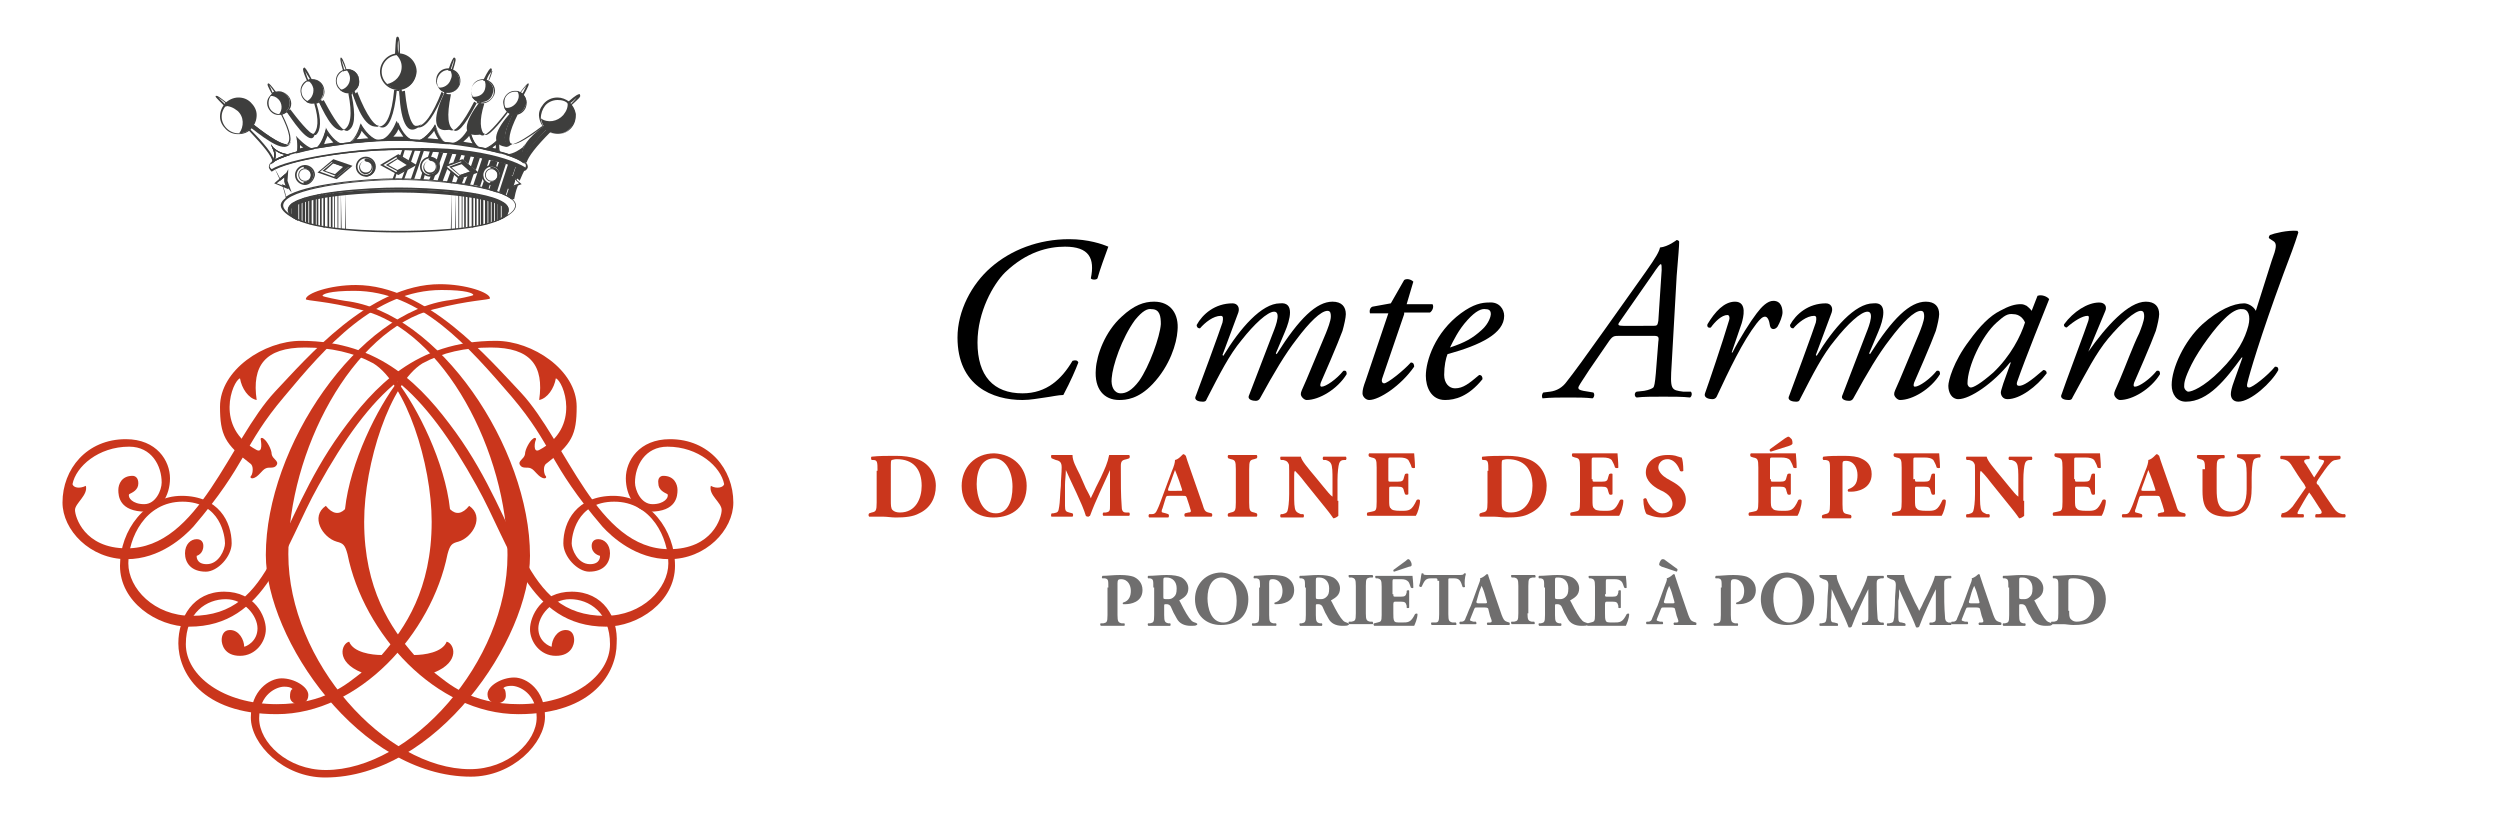 <?xml version="1.0" encoding="utf-8"?>
<!-- Generator: Adobe Illustrator 16.0.3, SVG Export Plug-In . SVG Version: 6.00 Build 0)  -->
<!DOCTYPE svg PUBLIC "-//W3C//DTD SVG 1.1 Tiny//EN" "http://www.w3.org/Graphics/SVG/1.1/DTD/svg11-tiny.dtd">
<svg version="1.1" baseProfile="tiny" id="Calque_1"
	 xmlns="http://www.w3.org/2000/svg" xmlns:xlink="http://www.w3.org/1999/xlink" x="0px" y="0px" width="300px" height="100px"
	 viewBox="0 0 300 100" xml:space="preserve">
<g>
	<g>
		<path fill="#3E3E3D" d="M32.6,20.6L32.6,20.6c-0.3-0.3-0.4-0.5-0.3-0.8c0.6-1.7,10-3.1,15.5-3.1l0.1,0c5.6,0,14.8,1.4,15.4,3.1
			c0.1,0.3,0,0.5-0.3,0.7l0,0l0,0l0,0c-1.8-1.2-9.6-2.5-15.1-2.5l-0.1,0C42.1,18,34.4,19.3,32.6,20.6L32.6,20.6z M47.8,17.8
			c5.5,0,13.2,1.3,15.1,2.5c0.2-0.2,0.2-0.3,0.2-0.5c-0.5-1.5-9.4-3-15.3-3l-0.1,0c-6,0-14.7,1.5-15.3,3c-0.1,0.2,0,0.3,0.2,0.5
			C34.5,19.1,42.2,17.8,47.8,17.8L47.8,17.8z"/>
		<g>
			<path fill="#3E3E3D" d="M35.5,18.4l0.1-0.2c0.2-0.5,0-1.6,0-1.6l-0.1-0.3l0.2,0.2c0,0,0.9,1,1.7,1.3l0.3,0.1L37.3,18
				c-0.6,0.1-1.2,0.3-1.7,0.4L35.5,18.4z M35.7,16.8c0,0.3,0.1,0.9,0,1.3c0.4-0.1,0.8-0.2,1.3-0.3C36.5,17.6,36,17.1,35.7,16.8z"/>
			<path fill="#3E3E3D" d="M37.9,17.8l0.2-0.2c0.6-0.6,1-2.1,1-2.1l0-0.2l0.1,0.2c0,0,0.8,1.4,1.7,1.7l0.4,0.1l-0.4,0.1
				c-1,0.1-1.9,0.3-2.8,0.4L37.9,17.8z M39.2,15.8c-0.1,0.4-0.4,1.3-0.8,1.8c0.7-0.1,1.5-0.2,2.2-0.4C39.9,16.9,39.4,16.1,39.2,15.8
				z"/>
			<path fill="#3E3E3D" d="M41.6,17.3l0.3-0.2c0.9-0.5,1.3-2.1,1.3-2.1l0.1-0.2l0.1,0.2c0,0,0.9,1.6,2,1.8l0.6,0.1l-0.6,0
				c-1.1,0.1-2.2,0.2-3.4,0.3L41.6,17.3z M43.3,15.2c-0.1,0.4-0.5,1.3-1.1,1.8c0.9-0.1,1.8-0.2,2.7-0.2
				C44.2,16.4,43.6,15.5,43.3,15.2z"/>
			<path fill="#3E3E3D" d="M32.5,19.7l0.2-0.3c0.1-0.2,0.4-0.9,0-1.6l-0.2-0.5l0.3,0.4c0.4,0.4,1,0.7,1.7,0.8l0.3,0.1l-0.3,0.1
				c-0.8,0.3-1.4,0.5-1.7,0.8L32.5,19.7z M33,18c0.1,0.4,0.1,0.8,0,1.2c0.3-0.2,0.7-0.4,1.3-0.6C33.8,18.5,33.3,18.3,33,18z"/>
			<path fill="#3E3E3D" d="M60.1,18.4l-0.2,0c-0.5-0.1-1.1-0.3-1.7-0.4l-0.3-0.1l0.3-0.1c0.8-0.3,1.7-1.2,1.7-1.3l0.2-0.2L60,16.6
				c0,0-0.2,1.1,0,1.6L60.1,18.4z M58.5,17.8c0.5,0.1,0.9,0.2,1.3,0.3c-0.1-0.4-0.1-1,0-1.3C59.5,17.1,59,17.6,58.5,17.8z"/>
			<path fill="#3E3E3D" d="M57.6,17.8l-0.3-0.1c-0.9-0.2-1.8-0.3-2.8-0.4l-0.4-0.1l0.4-0.1c1-0.3,1.7-1.7,1.7-1.7l0.1-0.2l0,0.2
				c0,0,0.3,1.5,1,2.1L57.6,17.8z M54.9,17.2c0.8,0.1,1.5,0.2,2.2,0.4c-0.4-0.5-0.7-1.4-0.8-1.8C56.1,16.1,55.6,16.9,54.9,17.2z"/>
			<path fill="#3E3E3D" d="M53.9,17.3l-0.4,0c-1.2-0.1-2.3-0.2-3.4-0.3l-0.6,0l0.6-0.1c1.1-0.3,2-1.8,2-1.8l0.1-0.2l0.1,0.2
				c0,0,0.4,1.6,1.3,2.1L53.9,17.3z M50.6,16.8c0.9,0.1,1.8,0.1,2.7,0.2c-0.6-0.5-0.9-1.5-1.1-1.8C52,15.5,51.3,16.4,50.6,16.8z"/>
			<path fill="#3E3E3D" d="M50,16.9l-0.6,0c-0.6,0-1.2,0-1.7,0s-1.1,0-1.7,0l-0.6,0l0.5-0.2c1-0.4,1.6-2,1.6-2l0.1-0.2l0.1,0.2
				c0,0,0.6,1.7,1.6,2L50,16.9z M47.8,15c-0.2,0.4-0.6,1.3-1.3,1.7c0.5,0,0.9,0,1.3,0c0.4,0,0.8,0,1.3,0
				C48.4,16.3,47.9,15.4,47.8,15z"/>
			<path fill="#3E3E3D" d="M63,19.7l-0.3-0.2c-0.4-0.3-0.9-0.5-1.7-0.8l-0.3-0.1l0.3-0.1c0.7-0.1,1.3-0.5,1.7-0.8l0.3-0.4l-0.2,0.5
				c-0.3,0.8-0.1,1.4,0,1.6L63,19.7z M61.3,18.6c0.5,0.2,1,0.4,1.3,0.6c-0.1-0.4-0.1-0.8,0-1.2C62.2,18.3,61.7,18.5,61.3,18.6z"/>
		</g>
		<path fill="#3E3E3D" d="M37.3,17.9c-0.8-0.3-1.7-1.3-1.7-1.3s0.2,1.1,0,1.7C36.1,18.1,36.7,18,37.3,17.9z M36,17.4
			c0.1,0.1,0.2,0.2,0.4,0.3c-0.1,0-0.3,0.1-0.4,0.1C36,17.7,36,17.6,36,17.4z"/>
		<path fill="#3E3E3D" d="M39.1,15.5c0,0-0.3,1.6-1,2.2c0.9-0.2,1.8-0.3,2.8-0.4C39.9,17,39.1,15.5,39.1,15.5z M39.3,16.3
			c0.2,0.2,0.4,0.5,0.7,0.8c-0.4,0.1-0.7,0.1-1.1,0.2C39,16.9,39.2,16.6,39.3,16.3z"/>
		<path fill="#3E3E3D" d="M43.3,15c0,0-0.4,1.6-1.3,2.2c1.1-0.1,2.3-0.2,3.4-0.3C44.2,16.6,43.3,15,43.3,15z M43.4,15.7
			c0.2,0.3,0.5,0.6,0.8,0.9c-0.5,0-0.9,0.1-1.4,0.1C43.1,16.4,43.3,16,43.4,15.7z"/>
		<path fill="#3E3E3D" d="M32.5,19.7l0.2-0.3c0.1-0.2,0.4-0.9,0-1.6l-0.2-0.5l0.3,0.4c0.4,0.4,1,0.7,1.7,0.8l0.3,0.1l-0.3,0.1
			c-0.8,0.3-1.4,0.5-1.7,0.8L32.5,19.7z M33,18c0.1,0.4,0.1,0.8,0,1.2c0.3-0.2,0.7-0.4,1.3-0.6C33.8,18.5,33.3,18.3,33,18z"/>
		<path fill="#3E3E3D" d="M32.5,19.7l0.2-0.3c0.1-0.2,0.4-0.9,0-1.6l-0.2-0.5l0.3,0.4c0.4,0.4,1,0.7,1.7,0.8l0.3,0.1l-0.3,0.1
			c-0.8,0.3-1.4,0.5-1.7,0.8L32.5,19.7z M33,18c0.1,0.4,0.1,0.8,0,1.2c0.3-0.2,0.7-0.4,1.3-0.6C33.8,18.5,33.3,18.3,33,18z"/>
		<path fill="#3E3E3D" d="M59.9,16.6c0,0-0.9,1-1.7,1.3c0.6,0.1,1.2,0.3,1.7,0.4C59.7,17.7,59.9,16.6,59.9,16.6z M59.1,17.7
			c0.1-0.1,0.3-0.2,0.4-0.3c0,0.1,0,0.3,0,0.4C59.4,17.8,59.2,17.8,59.1,17.7z"/>
		<path fill="#3E3E3D" d="M56.4,15.5c0,0-0.8,1.4-1.8,1.7c1,0.1,1.9,0.3,2.8,0.4C56.7,17.1,56.4,15.5,56.4,15.5z M56.3,16.3
			c0.1,0.3,0.2,0.6,0.4,0.9c-0.4-0.1-0.7-0.1-1.1-0.2C55.8,16.8,56.1,16.6,56.3,16.3z"/>
		<path fill="#3E3E3D" d="M52.2,15c0,0-0.9,1.6-2.1,1.9c1.1,0.1,2.3,0.2,3.4,0.3C52.6,16.6,52.2,15,52.2,15z M51.3,16.6
			c0.3-0.3,0.6-0.6,0.8-0.9c0.1,0.3,0.3,0.7,0.5,1C52.2,16.7,51.7,16.6,51.3,16.6z"/>
		<path fill="#3E3E3D" d="M47.8,14.7c0,0-0.6,1.7-1.7,2.1c0.6,0,1.2,0,1.7,0c0.5,0,1.1,0,1.7,0C48.4,16.4,47.8,14.7,47.8,14.7z
			 M47.8,16.4c-0.2,0-0.4,0-0.6,0c0.3-0.3,0.5-0.6,0.6-0.9c0.2,0.3,0.4,0.6,0.6,0.9C48.2,16.4,48,16.4,47.8,16.4z"/>
		<path fill="#3E3E3D" d="M62.8,17.7c-0.4,0.4-1.1,0.8-1.7,0.9c0.8,0.3,1.4,0.5,1.8,0.8C62.6,19,62.5,18.3,62.8,17.7z"/>
		<path fill="#3E3E3D" d="M62.8,17.7c-0.4,0.4-1.1,0.8-1.7,0.9c0.8,0.3,1.4,0.5,1.8,0.8C62.6,19,62.5,18.3,62.8,17.7z"/>
		<path fill="#3E3E3D" d="M59.7,26.5l0.6-0.5c0.4-0.4,0.6-0.7,0.5-1c-0.6-1.6-8.3-2.3-13-2.3c-4.7,0-12.4,0.6-13,2.3
			c-0.1,0.3,0,0.6,0.5,1l0.5,0.5l-0.6-0.3c-1.1-0.6-1.6-1.2-1.5-1.7c0.5-2.1,9.6-3,14.1-3c4.5,0,13.6,0.9,14.1,3
			c0.1,0.6-0.4,1.1-1.5,1.7L59.7,26.5z M47.8,22.6c3.4,0,12.5,0.4,13.2,2.4c0.1,0.2,0,0.5-0.1,0.8c0.7-0.4,1-0.9,0.9-1.3
			c-0.4-1.8-8.6-2.9-13.9-2.9c-5.4,0-13.5,1.1-13.9,2.9c-0.1,0.4,0.2,0.8,0.9,1.3c-0.2-0.3-0.2-0.5-0.1-0.8
			C35.3,23,44.3,22.6,47.8,22.6z"/>
		<path fill="#3E3E3D" d="M47.8,27.9c-3.1,0-10.4-0.2-12.7-1.8c-0.5-0.4-0.7-0.8-0.5-1.2c0.7-1.9,9.8-2.4,13.2-2.4
			c3.4,0,12.5,0.4,13.2,2.4c0.1,0.4,0,0.8-0.5,1.2C58.2,27.7,50.8,27.9,47.8,27.9z M47.8,22.7c-4.7,0-12.4,0.6-13,2.3
			c-0.1,0.3,0,0.6,0.5,1c2.2,1.6,10.2,1.7,12.5,1.7c2.4,0,10.3-0.1,12.6-1.7c0.4-0.4,0.6-0.7,0.5-1C60.2,23.3,52.5,22.7,47.8,22.7z"
			/>
		<path fill="#3E3E3D" d="M60.9,25.4c0.6-2-8.2-2.7-13.1-2.7c-4.9,0-13.7,0.7-13.1,2.7c0.6-1.7,8.6-2.3,13.1-2.3
			C52.3,23.1,60.3,23.7,60.9,25.4z"/>
		<path fill="#3E3E3D" d="M47.8,10.8c-1.2,0-2.2-1-2.2-2.2c0-1.2,1-2.2,2.2-2.2c1.2,0,2.2,1,2.2,2.2C49.9,9.8,49,10.8,47.8,10.8z
			 M47.8,6.6c-1.1,0-2,0.9-2,2c0,1.1,0.9,2,2,2c1.1,0,2-0.9,2-2C49.8,7.5,48.9,6.6,47.8,6.6z"/>
		<path fill="#3E3E3D" d="M48,6.6L48,6.6c-0.1,0-0.1,0-0.2,0c-0.1,0-0.1,0-0.2,0c0,0,0,0-0.1,0l-0.1,0l0-0.1
			c0.1-1.8,0.1-2.1,0.3-2.1S48,4.7,48,6.6L48,6.6z M47.8,6.4C47.8,6.4,47.8,6.4,47.8,6.4c0.1-0.6,0-1.3,0-1.6
			C47.7,5.1,47.7,5.8,47.8,6.4C47.7,6.4,47.7,6.4,47.8,6.4z"/>
		<path fill="#3E3E3D" d="M47.8,6.5c-0.1,0-0.2,0-0.3,0c0.4,0.4,0.7,0.9,0.7,1.5c0,1.1-0.8,1.9-1.8,2.1c0.4,0.3,0.9,0.6,1.4,0.6
			c1.2,0,2.1-0.9,2.1-2.1C49.9,7.5,48.9,6.5,47.8,6.5z"/>
		<path fill="#3E3E3D" d="M66.9,16.1L66.9,16.1c-0.5,0-1-0.2-1.4-0.5c-0.4-0.4-0.7-0.9-0.8-1.5c-0.1-0.6,0.1-1.1,0.5-1.6
			c0.4-0.5,1-0.8,1.7-0.8c0.5,0,1,0.2,1.4,0.5c0.4,0.4,0.7,0.9,0.8,1.5c0,0.6-0.1,1.1-0.5,1.6C68.2,15.8,67.6,16.1,66.9,16.1z
			 M66.9,12c-0.6,0-1.2,0.3-1.5,0.7c-0.3,0.4-0.5,0.9-0.5,1.5c0,0.5,0.3,1,0.7,1.4c0.4,0.3,0.8,0.5,1.3,0.5c0.6,0,1.2-0.3,1.5-0.7
			c0.3-0.4,0.5-0.9,0.5-1.5c0-0.5-0.3-1-0.7-1.4C67.9,12.1,67.4,12,66.9,12z"/>
		<path fill="#3E3E3D" d="M68.3,12.4c-0.1-0.1-0.1-0.1-0.2-0.2c0.1,0.6-0.1,1.1-0.5,1.6c-0.7,0.8-1.9,1-2.7,0.4
			c0.1,0.5,0.3,1,0.7,1.4c0.9,0.7,2.2,0.6,2.9-0.3C69.3,14.4,69.2,13.1,68.3,12.4z"/>
		<path fill="#3E3E3D" d="M41.7,8.3c-0.1,0-0.1,0-0.2,0C41.8,8.6,42,9,42,9.4c0,0.7-0.5,1.3-1.2,1.4c0.2,0.2,0.6,0.4,0.9,0.4
			c0.8,0,1.4-0.6,1.4-1.4C43.1,8.9,42.5,8.3,41.7,8.3z"/>
		<path fill="#3E3E3D" d="M37.2,9.6c-0.1,0-0.1,0-0.2,0.1c0.3,0.2,0.5,0.5,0.6,0.9c0.1,0.7-0.3,1.4-0.9,1.6c0.3,0.2,0.6,0.3,1,0.2
			c0.7-0.1,1.2-0.9,1.1-1.6C38.7,9.9,38,9.4,37.2,9.6z"/>
		<path fill="#3E3E3D" d="M32.5,11.4c0,0-0.1,0.1-0.1,0.1c0.4,0,0.7,0.1,1,0.4c0.5,0.5,0.5,1.3,0.1,1.8c0.3,0,0.7-0.1,0.9-0.4
			c0.5-0.5,0.5-1.4,0-1.9C33.9,10.8,33,10.8,32.5,11.4z"/>
		<path fill="#3E3E3D" d="M28.6,16.1L28.6,16.1c-0.6,0-1.1-0.2-1.5-0.6c-0.4-0.4-0.7-0.9-0.7-1.5c0-0.6,0.2-1.1,0.6-1.6
			c0.4-0.4,1-0.7,1.6-0.7c0.6,0,1.1,0.2,1.5,0.6c0.4,0.4,0.7,0.9,0.7,1.5c0,0.6-0.2,1.1-0.6,1.6C29.8,15.9,29.2,16.1,28.6,16.1z
			 M28.6,12c-0.6,0-1.1,0.2-1.4,0.6c-0.4,0.4-0.6,0.9-0.6,1.4c0,0.5,0.2,1,0.6,1.4c0.4,0.4,0.9,0.6,1.4,0.6l0,0
			c0.5,0,1.1-0.2,1.4-0.6c0.4-0.4,0.6-0.9,0.6-1.4c0-0.5-0.2-1-0.6-1.4C29.6,12.2,29.2,12,28.6,12z"/>
		<path fill="#3E3E3D" d="M27,12.8L27,12.8c-1.1-1.1-1.2-1.2-1.1-1.3l0,0l0.1,0c0.1,0,0.3,0.1,1.3,0.9l0.1,0.1l-0.1,0.1c0,0,0,0,0,0
			c0,0,0,0-0.1,0.1c0,0,0,0.1-0.1,0.1C27.1,12.7,27.1,12.7,27,12.8L27,12.8z M26.2,11.7c0.2,0.2,0.6,0.6,0.8,0.8c0,0,0,0,0.1-0.1
			c0,0,0,0,0,0C26.9,12.2,26.5,11.9,26.2,11.7z"/>
		<path fill="#3E3E3D" d="M27.1,12.5c-0.1,0.1-0.1,0.1-0.2,0.2c0.6,0,1.1,0.2,1.6,0.6c0.8,0.7,0.8,1.9,0.2,2.7c0.5,0,1-0.2,1.4-0.6
			c0.8-0.8,0.8-2.2-0.1-3C29.3,11.7,27.9,11.7,27.1,12.5z"/>
		<path fill="#3E3E3D" d="M41.7,11.1c-0.8,0-1.4-0.6-1.4-1.4c0-0.8,0.6-1.4,1.4-1.4c0.8,0,1.4,0.6,1.4,1.4
			C43.2,10.5,42.5,11.1,41.7,11.1z M41.7,8.4c-0.7,0-1.3,0.6-1.3,1.3c0,0.7,0.6,1.3,1.3,1.3c0.7,0,1.3-0.6,1.3-1.3
			C43.1,9,42.5,8.4,41.7,8.4z"/>
		<path fill="#3E3E3D" d="M54.2,8.4c-0.1,0-0.1,0-0.2,0c0.2,0.3,0.3,0.7,0.1,1.1c-0.2,0.7-0.9,1.1-1.5,1c0.2,0.3,0.4,0.5,0.8,0.6
			c0.7,0.2,1.5-0.2,1.7-0.9C55.3,9.4,54.9,8.6,54.2,8.4z"/>
		<path fill="#3E3E3D" d="M37.5,12.4c-0.7,0-1.3-0.5-1.4-1.2c-0.1-0.4,0-0.8,0.2-1.1c0.2-0.3,0.5-0.5,0.9-0.6c0.1,0,0.2,0,0.3,0
			c0.7,0,1.3,0.5,1.4,1.2c0.2,0.8-0.4,1.5-1.1,1.7C37.7,12.4,37.6,12.4,37.5,12.4z M37.5,9.6c-0.1,0-0.2,0-0.3,0
			c-0.3,0.1-0.6,0.3-0.8,0.6c-0.2,0.3-0.3,0.6-0.2,1c0.1,0.6,0.7,1.1,1.3,1.1c0.1,0,0.2,0,0.3,0c0.7-0.1,1.2-0.8,1-1.6
			C38.6,10.1,38.1,9.6,37.5,9.6z"/>
		<path fill="#3E3E3D" d="M58.3,9.6c-0.1,0-0.1,0-0.2,0c0.2,0.3,0.2,0.7,0.1,1.1c-0.2,0.7-0.9,1-1.6,0.9c0.2,0.3,0.4,0.5,0.8,0.6
			c0.7,0.2,1.5-0.2,1.7-0.9C59.4,10.6,59,9.9,58.3,9.6z"/>
		<path fill="#3E3E3D" d="M33.5,13.8L33.5,13.8c-0.4,0-0.7-0.1-1-0.4c-0.6-0.6-0.6-1.5,0-2c0.3-0.3,0.6-0.4,1-0.4
			c0.4,0,0.7,0.1,1,0.4c0.6,0.6,0.6,1.5,0,2C34.2,13.6,33.9,13.8,33.5,13.8z M33.5,11c-0.4,0-0.7,0.1-0.9,0.4
			c-0.5,0.5-0.5,1.4,0,1.9c0.2,0.2,0.6,0.4,0.9,0.4c0.4,0,0.7-0.1,0.9-0.4c0.5-0.5,0.5-1.4,0-1.9C34.2,11.1,33.8,11,33.5,11z"/>
		<path fill="#3E3E3D" d="M62.3,11c-0.1,0-0.1,0-0.2,0c0.2,0.3,0.2,0.7,0,1.1c-0.3,0.6-1,1-1.6,0.8c0.1,0.3,0.4,0.6,0.7,0.7
			c0.7,0.3,1.5-0.1,1.8-0.8C63.4,12.1,63,11.3,62.3,11z"/>
		<path fill="#3E3E3D" d="M41.2,8.6L41.2,8.6c-0.4-1.3-0.4-1.6-0.3-1.7l0,0l0,0c0.1,0,0.3,0.2,0.7,1.5l0,0.1l-0.2,0
			C41.4,8.5,41.3,8.5,41.2,8.6L41.2,8.6z M41,7.2c0,0.2,0.2,0.7,0.3,1.2c0.1,0,0.1,0,0.2,0C41.3,7.9,41.1,7.4,41,7.2z"/>
		<path fill="#3E3E3D" d="M36.9,9.8l-0.1-0.2c-0.4-0.9-0.5-1.3-0.4-1.4c0,0,0,0,0.1-0.1l0,0c0.1,0,0.3,0.2,0.9,1.4l0.1,0.1l-0.1,0
			c0,0,0,0,0,0c-0.1,0-0.1,0-0.2,0.1C37,9.8,37,9.8,36.9,9.8L36.9,9.8z M36.6,8.5c0.1,0.2,0.2,0.7,0.4,1.1l0,0
			c0.1,0,0.1-0.1,0.2-0.1C37,9.2,36.7,8.7,36.6,8.5z"/>
		<path fill="#3E3E3D" d="M32.7,11.4L32.7,11.4c-0.6-1.1-0.7-1.3-0.5-1.4l0,0l0,0c0.1,0,0.3,0.2,0.9,1l0.1,0.1l-0.1,0
			C33,11.1,32.9,11.2,32.7,11.4L32.7,11.4z M32.3,10.2c0.1,0.2,0.3,0.6,0.4,0.9c0.1,0,0.1-0.1,0.2-0.1
			C32.6,10.6,32.4,10.3,32.3,10.2z"/>
		<path fill="#3E3E3D" d="M68.5,12.7L68.5,12.7c-0.1-0.2-0.2-0.2-0.3-0.3l-0.1-0.1l0.1-0.1c0.9-0.8,1.2-0.9,1.3-0.9h0.1l0,0.1
			C69.7,11.6,69.6,11.7,68.5,12.7L68.5,12.7z M68.4,12.4c0,0,0.1,0.1,0.1,0.1c0.2-0.2,0.5-0.5,0.7-0.8C69,11.9,68.7,12.2,68.4,12.4z
			"/>
		<path fill="#3E3E3D" d="M53.8,11.1L53.8,11.1c-0.1,0-0.3,0-0.4-0.1c-0.4-0.1-0.7-0.3-0.9-0.7c-0.2-0.3-0.2-0.7-0.1-1.1
			c0.2-0.6,0.7-1,1.4-1c0.1,0,0.3,0,0.4,0.1c0.8,0.2,1.2,1,1,1.8C55,10.7,54.4,11.1,53.8,11.1z M53.8,8.4c-0.6,0-1.1,0.4-1.3,1
			c-0.1,0.3-0.1,0.7,0.1,1c0.2,0.3,0.5,0.5,0.8,0.6c0.1,0,0.2,0.1,0.4,0.1c0.6,0,1.1-0.4,1.3-1c0.2-0.7-0.2-1.4-0.9-1.6
			C54,8.4,53.9,8.4,53.8,8.4z"/>
		<path fill="#3E3E3D" d="M57.9,12.4L57.9,12.4c-0.2,0-0.3,0-0.4-0.1c-0.4-0.1-0.7-0.4-0.8-0.7c-0.2-0.3-0.2-0.7-0.1-1.1
			c0.2-0.6,0.7-1,1.4-1c0.2,0,0.3,0,0.4,0.1c0.8,0.2,1.2,1.1,0.9,1.8C59,12,58.5,12.4,57.9,12.4z M57.9,9.6c-0.6,0-1.1,0.4-1.3,0.9
			c-0.1,0.3-0.1,0.7,0.1,1c0.2,0.3,0.4,0.5,0.8,0.7c0.1,0,0.3,0.1,0.4,0.1l0,0c0.6,0,1.1-0.4,1.3-0.9c0.2-0.7-0.1-1.4-0.8-1.7
			C58.1,9.6,58,9.6,57.9,9.6z"/>
		<path fill="#3E3E3D" d="M61.8,13.8L61.8,13.8c-0.2,0-0.4,0-0.5-0.1c-0.4-0.1-0.6-0.4-0.8-0.8c-0.1-0.4-0.2-0.7,0-1.1
			c0.2-0.5,0.7-0.9,1.3-0.9c0.2,0,0.4,0,0.5,0.1c0.7,0.3,1.1,1.1,0.8,1.9C62.9,13.4,62.4,13.8,61.8,13.8z M61.8,11
			c-0.5,0-1,0.3-1.2,0.8c-0.1,0.3-0.1,0.7,0,1c0.1,0.3,0.4,0.6,0.7,0.7c0.2,0.1,0.3,0.1,0.5,0.1l0,0c0.5,0,1-0.3,1.2-0.8
			c0.3-0.7-0.1-1.4-0.7-1.7C62.1,11,62,11,61.8,11z"/>
		<path fill="#3E3E3D" d="M54.3,8.6L54.3,8.6c-0.1,0-0.1-0.1-0.2-0.1c0,0,0,0,0,0c-0.1,0-0.1,0-0.2,0l-0.1,0l0-0.1
			c0.4-1.2,0.6-1.5,0.7-1.5h0l0,0C54.8,7,54.7,7.3,54.3,8.6L54.3,8.6z M54.1,8.3c0,0,0.1,0,0.1,0c0,0,0,0,0,0
			c0.1-0.4,0.3-0.9,0.3-1.2C54.4,7.4,54.2,7.9,54.1,8.3z"/>
		<path fill="#3E3E3D" d="M58.6,9.9L58.6,9.9c-0.1-0.1-0.1-0.1-0.2-0.1c-0.1,0-0.1-0.1-0.2-0.1c0,0,0,0-0.1,0l-0.1,0l0-0.1
			c0.6-1.2,0.8-1.4,0.9-1.4l0,0c0,0,0.1,0,0.1,0.1c0.1,0.1-0.1,0.4-0.4,1.4L58.6,9.9z M58.4,9.6c0.1,0,0.1,0.1,0.2,0.1l0.1-0.1
			c0.2-0.4,0.3-0.8,0.4-1.1C58.8,8.7,58.5,9.2,58.4,9.6z"/>
		<path fill="#3E3E3D" d="M62.8,11.5L62.8,11.5c-0.2-0.2-0.3-0.2-0.4-0.3l-0.1,0l0.1-0.1c0.7-0.9,0.9-1.1,1-1.1h0l0,0
			C63.5,10.1,63.5,10.2,62.8,11.5L62.8,11.5z M62.5,11.1c0.1,0,0.1,0.1,0.2,0.1c0.2-0.3,0.4-0.8,0.5-1
			C63.1,10.4,62.7,10.8,62.5,11.1z"/>
		<path fill="#3E3E3D" d="M62.7,19.5l-0.1-0.1c-2.1-1.4-9.9-2.5-14.9-2.5c-5,0-12.7,1.1-14.9,2.5l-0.1,0.1l0-0.1
			c-0.1-0.7-1.1-1.9-2.8-3.7l-0.1-0.1l0.1-0.1c0,0,0,0,0.1,0c0,0,0.1-0.1,0.1-0.1c0.1-0.1,0.2-0.3,0.3-0.4l0-0.1l0.1,0.1
			c2,1.6,3.3,2.3,3.9,2.3c0.1,0,0.1,0,0.2,0c0.5-0.3,0.3-1.5-0.7-3.5l0-0.1l0.1,0c0.2-0.1,0.4-0.2,0.5-0.3c0,0,0.1-0.1,0.1-0.1
			c0,0,0-0.1,0.1-0.1l0.1-0.1l0.1,0.1c0.6,0.8,2.3,3,2.9,3c0,0,0.1,0,0.1,0c0.6-0.5,0.7-1.8,0.1-3.7l0-0.1l0.1,0
			c0.2-0.1,0.4-0.2,0.6-0.3l0.1-0.1l0.1,0.1c0.5,0.9,1.9,3.6,2.7,3.6c0,0,0.1,0,0.1,0c0.9-0.4,1-1.8,0.5-4.3l0-0.1l0.1,0
			c0.2,0,0.4-0.1,0.5-0.2l0.1-0.1l0,0.1c1.1,2.8,2.1,4.2,3,4.2c0,0,0,0,0,0c0.8,0,1.4-1.5,1.7-4.3l0-0.1l0.1,0
			c0.3,0.1,0.5,0.1,0.8,0l0.1,0l0,0.1c0.3,2.9,0.8,4.3,1.7,4.3c0,0,0,0,0,0c0.9-0.1,1.8-1.4,3-4.2l0-0.1l0.1,0.1
			c0.1,0.1,0.2,0.2,0.4,0.2c0.1,0,0.1,0,0.2,0l0.1,0l0,0.1c-0.5,2.5-0.4,3.9,0.5,4.3c0,0,0.1,0,0.1,0c0.8,0,2.1-2.6,2.6-3.5l0-0.1
			l0.1,0.1c0.1,0.1,0.3,0.2,0.4,0.2c0,0,0.1,0,0.1,0c0,0,0.1,0,0.1,0l0.1,0l0,0.1c-0.6,1.9-0.5,3.2,0.1,3.7c0,0,0.1,0,0.1,0
			c0.6,0,2.2-2.1,2.8-2.9l0.1-0.1l0.1,0.1c0.1,0.2,0.3,0.3,0.5,0.4c0,0,0.1,0,0.1,0c0,0,0.1,0,0.1,0l0.1,0l0,0.1
			c-1,2-1.2,3.2-0.7,3.5c0,0,0.1,0,0.2,0c0.6,0,1.9-0.8,3.9-2.3l0.1-0.1l0,0.1c0.1,0.2,0.3,0.4,0.5,0.6l0.1,0.1l-0.1,0.1
			c-1.8,1.8-2.7,3-2.9,3.7L62.7,19.5z M30.1,15.6c1.7,1.7,2.6,2.9,2.8,3.6c2.3-1.4,9.9-2.5,14.9-2.5c4.9,0,12.6,1.1,14.9,2.5
			c0.2-0.7,1.1-1.9,2.8-3.6c-0.1-0.1-0.3-0.3-0.4-0.5c-2.4,1.8-3.7,2.5-4.2,2.2c-0.6-0.3-0.4-1.5,0.6-3.6c-0.1,0-0.1,0-0.2,0
			c-0.2-0.1-0.3-0.2-0.5-0.3c-1.8,2.3-2.7,3.1-3.1,2.8c-0.7-0.6-0.7-1.8-0.2-3.8c0,0-0.1,0-0.2,0c-0.1,0-0.2-0.1-0.4-0.2
			c-1.4,2.7-2.3,3.7-2.9,3.4c-1-0.4-1.2-1.9-0.6-4.4c0,0-0.1,0-0.1,0c-0.1,0-0.2-0.1-0.3-0.2c-1.1,2.8-2.1,4.2-3.1,4.2
			c0,0,0,0-0.1,0c-1,0-1.6-1.4-1.9-4.4c-0.2,0-0.4,0-0.6,0c-0.3,3-0.9,4.4-1.9,4.4c0,0,0,0-0.1,0c-0.9-0.1-1.9-1.4-3.1-4.2
			c-0.1,0.1-0.3,0.1-0.4,0.2c0.5,2.5,0.3,4-0.6,4.4c-0.6,0.3-1.5-0.8-3-3.5c-0.1,0.1-0.3,0.2-0.5,0.3c0.6,2,0.5,3.2-0.2,3.8
			c-0.4,0.3-1.3-0.5-3.2-2.9c0,0-0.1,0.1-0.1,0.1c-0.1,0.1-0.3,0.2-0.5,0.3c1.1,2.2,1.3,3.3,0.6,3.7c-0.5,0.3-1.8-0.4-4.2-2.2
			c-0.1,0.2-0.2,0.3-0.3,0.4C30.2,15.5,30.1,15.5,30.1,15.6z"/>
		<path fill="#3E3E3D" d="M40.4,21.5l-2.3-0.8l1.9-1.6l2.3,0.8L40.4,21.5z M38.4,20.6l1.9,0.7l1.6-1.3L40,19.3L38.4,20.6z"/>
		<path fill="#3E3E3D" d="M40.3,21.1l-1.6-0.6l1.3-1.1l1.6,0.6L40.3,21.1z M39,20.5l1.2,0.4l1-0.9l-1.2-0.4L39,20.5z"/>
		<path fill="#3E3E3D" d="M34.6,22.7L32.9,22l1.4-1.2l0,0.9L34.6,22.7z M33.2,22l1.1,0.4l-0.2-0.6l0,0l0-0.5L33.2,22z"/>
		<path fill="#3E3E3D" d="M43.9,21.2c-0.6,0-1.2-0.5-1.2-1.2c0-0.6,0.5-1.2,1.2-1.2c0.6,0,1.2,0.5,1.2,1.2
			C45.1,20.7,44.5,21.2,43.9,21.2z M43.9,19c-0.6,0-1,0.5-1,1c0,0.6,0.5,1,1,1c0.6,0,1-0.5,1-1C44.9,19.4,44.4,19,43.9,19z"/>
		<path fill="#3E3E3D" d="M43.9,20.9c-0.5,0-0.8-0.4-0.8-0.8c0-0.5,0.4-0.8,0.8-0.8c0.5,0,0.8,0.4,0.8,0.8
			C44.7,20.5,44.3,20.9,43.9,20.9z M43.9,19.3c-0.4,0-0.7,0.3-0.7,0.7c0,0.4,0.3,0.7,0.7,0.7c0.4,0,0.7-0.3,0.7-0.7
			C44.6,19.6,44.3,19.3,43.9,19.3z"/>
		<path fill="#3E3E3D" d="M36.6,22.2c-0.6,0-1.2-0.5-1.2-1.2c0-0.6,0.5-1.2,1.2-1.2c0.6,0,1.2,0.5,1.2,1.2
			C37.7,21.6,37.2,22.2,36.6,22.2z M36.6,20c-0.6,0-1,0.5-1,1c0,0.6,0.5,1,1,1c0.6,0,1-0.5,1-1C37.6,20.4,37.1,20,36.6,20z"/>
		<path fill="#3E3E3D" d="M36.6,21.8c-0.5,0-0.8-0.4-0.8-0.8c0-0.5,0.4-0.8,0.8-0.8c0.5,0,0.8,0.4,0.8,0.8
			C37.4,21.5,37,21.8,36.6,21.8z M36.6,20.3c-0.4,0-0.7,0.3-0.7,0.7c0,0.4,0.3,0.7,0.7,0.7c0.4,0,0.7-0.3,0.7-0.7
			C37.3,20.6,36.9,20.3,36.6,20.3z"/>
		<path fill="#3E3E3D" d="M47.8,21l-2.2-1.2l2.2-1.3l2.2,1.3L47.8,21z M46,19.8l1.8,1l1.8-1l-1.8-1.1L46,19.8z"/>
		<path fill="#3E3E3D" d="M47.8,20.6l-1.5-0.8l1.5-0.9l1.5,0.9L47.8,20.6z M46.6,19.8l1.1,0.6l1.1-0.6l-1.1-0.7L46.6,19.8z"/>
		<path fill="#3E3E3D" d="M55.1,21.5L55.1,21.5l-1.9-1.6l2.3-0.8l0,0l1.9,1.6L55.1,21.5z M53.6,20l1.6,1.3l1.9-0.7l-1.6-1.3L53.6,20
			z"/>
		<path fill="#3E3E3D" d="M55.2,21.1L53.9,20l1.6-0.6l1.3,1.1L55.2,21.1z M54.2,20.1l1,0.9l1.2-0.4l-1-0.9L54.2,20.1z"/>
		<path fill="#3E3E3D" d="M60.9,22.7l0.3-0.9l0-0.9l1.4,1.2L60.9,22.7z M61.4,21.2l0,0.6l-0.2,0.6l1.1-0.4L61.4,21.2z"/>
		<path fill="#3E3E3D" d="M51.6,21.2c-0.6,0-1.2-0.5-1.2-1.2c0-0.6,0.5-1.2,1.2-1.2c0.6,0,1.2,0.5,1.2,1.2
			C52.8,20.7,52.3,21.2,51.6,21.2z M51.6,19c-0.6,0-1,0.5-1,1c0,0.6,0.5,1,1,1c0.6,0,1-0.5,1-1C52.7,19.4,52.2,19,51.6,19z"/>
		<path fill="#3E3E3D" d="M51.6,20.9c-0.5,0-0.8-0.4-0.8-0.8c0-0.5,0.4-0.8,0.8-0.8c0.5,0,0.8,0.4,0.8,0.8
			C52.5,20.5,52.1,20.9,51.6,20.9z M51.6,19.3c-0.4,0-0.7,0.3-0.7,0.7c0,0.4,0.3,0.7,0.7,0.7c0.4,0,0.7-0.3,0.7-0.7
			C52.3,19.6,52,19.3,51.6,19.3z"/>
		<path fill="#3E3E3D" d="M59,22.2c-0.6,0-1.2-0.5-1.2-1.2c0-0.6,0.5-1.2,1.2-1.2c0.6,0,1.2,0.5,1.2,1.2
			C60.1,21.6,59.6,22.2,59,22.2z M59,20c-0.6,0-1,0.5-1,1c0,0.6,0.5,1,1,1c0.6,0,1-0.5,1-1C60,20.4,59.5,20,59,20z"/>
		<path fill="#3E3E3D" d="M59,21.8c-0.5,0-0.8-0.4-0.8-0.8c0-0.5,0.4-0.8,0.8-0.8c0.5,0,0.8,0.4,0.8,0.8
			C59.8,21.5,59.4,21.8,59,21.8z M59,20.3c-0.4,0-0.7,0.3-0.7,0.7c0,0.4,0.3,0.7,0.7,0.7c0.4,0,0.7-0.3,0.7-0.7
			C59.7,20.6,59.3,20.3,59,20.3z"/>
		<path fill="#3E3E3D" d="M58.2,16c-0.1,0-0.2,0-0.4,0.1C58,16.1,58.1,16.1,58.2,16z"/>
		<path fill="#3E3E3D" d="M50.6,14.9C50.6,14.9,50.6,14.9,50.6,14.9c-0.2,0.1-0.4,0.2-0.6,0.2c-1.1,0.1-1.6-2.1-1.8-4.4
			c-0.1,0-0.2,0-0.3,0C48,14,48.7,16.9,50.6,14.9z"/>
		<path fill="#3E3E3D" d="M45.5,15.1c-1.1-0.1-2.2-2.2-3-4.3c-0.1,0.1-0.2,0.1-0.3,0.1C42.9,13.2,44,15.7,45.5,15.1z"/>
		<path fill="#3E3E3D" d="M41.4,15.5c-0.7,0.3-1.9-1.6-2.9-3.6c-0.1,0.1-0.2,0.2-0.3,0.2C39.3,14.5,40.3,16.1,41.4,15.5z"/>
		<path fill="#3E3E3D" d="M37.8,16C37.8,16,37.8,16,37.8,16C37.8,16,37.8,16,37.8,16c-0.5,0.4-1.9-1.2-3.2-2.9
			c0,0.1-0.1,0.2-0.1,0.2c0,0-0.1,0.1-0.1,0.1C35.7,15.4,37.5,17.7,37.8,16z"/>
		<path fill="#3E3E3D" d="M34.9,17C34.9,17,34.9,17,34.9,17c-0.1,0.1-0.1,0.2-0.2,0.3c-0.6,0.3-2.4-0.9-4.2-2.3
			c-0.1,0.1-0.2,0.2-0.3,0.4C32,16.8,34.4,18.6,34.9,17z"/>
		<path fill="#3E3E3D" d="M54.2,15.5C53,15,53.2,13,53.6,11c-0.1,0-0.1,0-0.2,0c0,0,0,0,0,0C52.1,13.6,51.6,16.2,54.2,15.5z"/>
		<path fill="#3E3E3D" d="M57.9,16.1C57.8,16.1,57.8,16.1,57.9,16.1c-0.9-0.7-0.7-2.2-0.2-3.8c-0.1,0-0.2,0-0.2,0c0,0,0,0,0,0
			C55.9,14.4,55,16.7,57.9,16.1z"/>
		<path fill="#3E3E3D" d="M60.6,17.6c0.3,0.1,0.6-0.1,0.9-0.4c-0.3,0.1-0.5,0.1-0.6,0c-0.7-0.4-0.1-2,0.7-3.6c-0.1,0-0.2,0-0.3,0
			c0,0-0.1,0-0.1,0C59.6,15.4,58.7,17.3,60.6,17.6z"/>
		<path fill="#3E3E3D" d="M65.6,15.5c-0.1-0.1-0.2-0.3-0.3-0.4c-1.8,1.3-3.1,2.8-2.6,4.2c0,0,0,0,0.1,0C62.9,18.5,64.2,17,65.6,15.5
			z"/>
		<path fill="#3E3E3D" d="M62.9,20.5L62.9,20.5c0.1-0.1,0.2-0.2,0.3-0.3c-1.4-1-7.4-3.3-18.1-2.1l0,0c0.9-0.1,1.8-0.1,2.7-0.1v0
			C53.2,17.9,61.1,19.2,62.9,20.5z"/>
		<path fill="#3E3E3D" d="M39.8,19.4l0.2,0.2l1.4,0.5l-1.2,1l-0.2,0.2l0.2,0.1l1.8-1.5L40,19.2L39.8,19.4z"/>
		<polygon fill="#3E3E3D" points="34.2,21 34.6,20.3 34.5,21.7 35,23.1 34.5,22.5 34.2,21.8 		"/>
		<path fill="#3E3E3D" d="M43.7,20.9l0.2,0.3c0.6,0,1.1-0.5,1.1-1.1c0-0.6-0.5-1.1-1.1-1.1l-0.2,0.2l0.2,0.2c0.4,0,0.8,0.3,0.8,0.8
			c0,0.4-0.3,0.8-0.8,0.8L43.7,20.9z"/>
		<path fill="#3E3E3D" d="M36.4,21.9l0.1,0.2c0.6,0,1.1-0.5,1.1-1.1c0-0.6-0.5-1.1-1.1-1.1L36.4,20l0.1,0.2c0.4,0,0.8,0.3,0.8,0.8
			c0,0.4-0.3,0.8-0.8,0.8L36.4,21.9z"/>
		<path fill="#3E3E3D" d="M47.5,18.8l0.2,0.2l1.3,0.8l-1.3,0.7l-0.2,0.2l0.2,0.2l2-1.1l-2-1.2L47.5,18.8z"/>
		<polygon fill="#3E3E3D" points="55.5,19.2 57.3,20.6 55.2,21.4 55,21.2 55.2,21 56.6,20.5 55.5,19.5 55.3,19.4 		"/>
		<path fill="#3E3E3D" d="M51.4,19.1l0.2,0.2c0.4,0,0.8,0.3,0.8,0.8c0,0.4-0.3,0.8-0.8,0.8L51.4,21l0.2,0.1c0.6,0,1.1-0.5,1.1-1.1
			c0-0.6-0.5-1.1-1.1-1.1L51.4,19.1z"/>
		<path fill="#3E3E3D" d="M58.8,20l0.1,0.2c0.4,0,0.8,0.3,0.8,0.8c0,0.4-0.3,0.8-0.8,0.8l-0.2,0.2l0.2,0.2c0.6,0,1.1-0.5,1.1-1.1
			c0-0.6-0.5-1.1-1.1-1.1L58.8,20z"/>
		<path fill="#3E3E3D" d="M61.3,23.9l-0.1-0.1c-2-1.5-9.1-2.3-13.4-2.3c-4.4,0-11.4,0.8-13.4,2.3l-0.1,0.1l0-0.1
			c-0.1-0.5-0.2-0.9-0.4-1.5l-0.1-0.2l0.6,0.2l-0.2-0.6l0,0l0-0.5l-0.6,0.5l0-0.1c-0.2-0.4-0.4-0.9-0.6-1.3l0-0.1l0.1,0
			c2.3-1.2,9.7-2.4,14.9-2.4c5.2,0,12.5,1.2,14.9,2.4l0.1,0l0,0.1c-0.2,0.4-0.4,0.8-0.6,1.3l0,0.1l-0.6-0.5l0,0.6l-0.2,0.6l0.6-0.2
			l-0.1,0.2c-0.2,0.5-0.3,1-0.4,1.5L61.3,23.9z M34,22.4c0.1,0.4,0.3,0.8,0.3,1.2c2.2-1.5,9.3-2.2,13.4-2.2c4.1,0,11.2,0.7,13.4,2.2
			c0.1-0.4,0.2-0.8,0.3-1.2l-0.6,0.2l0.3-0.9l0-0.9l0.7,0.6c0.2-0.4,0.4-0.8,0.6-1.1c-2.4-1.2-9.6-2.3-14.7-2.3
			c-5.1,0-12.3,1.1-14.7,2.3c0.2,0.3,0.4,0.7,0.6,1.1l0.7-0.6l0,0.9l0.3,0.9L34,22.4z"/>
		<g>
			<path fill="#3E3E3D" d="M34.6,24.9v0.5c0.1,0.2,0.2,0.3,0.4,0.5v-1.5C34.8,24.6,34.7,24.7,34.6,24.9z"/>
			<path fill="#3E3E3D" d="M35,24.4V26c0,0,0,0,0.1,0.1c0.1,0.1,0.2,0.1,0.3,0.2v-2C35.3,24.3,35.1,24.3,35,24.4z"/>
			<path fill="#3E3E3D" d="M35.4,24.2v2.1c0.1,0.1,0.2,0.1,0.4,0.2V24C35.7,24.1,35.6,24.1,35.4,24.2z"/>
			<path fill="#3E3E3D" d="M35.9,24v2.5c0.1,0,0.2,0.1,0.3,0.1v-2.7C36.1,23.9,36,24,35.9,24z"/>
			<path fill="#3E3E3D" d="M36.3,23.8v2.8c0.1,0,0.2,0.1,0.3,0.1v-3C36.5,23.8,36.4,23.8,36.3,23.8z"/>
			<path fill="#3E3E3D" d="M36.7,23.7v3c0.1,0,0.2,0.1,0.3,0.1v-3.2C36.9,23.7,36.8,23.7,36.7,23.7z"/>
			<path fill="#3E3E3D" d="M37.1,23.6v3.3c0.1,0,0.2,0,0.3,0.1v-3.4C37.3,23.6,37.2,23.6,37.1,23.6z"/>
			<path fill="#3E3E3D" d="M37.6,23.5V27c0.1,0,0.2,0,0.3,0.1v-3.6C37.7,23.5,37.6,23.5,37.6,23.5z"/>
			<path fill="#3E3E3D" d="M38,23.4v3.6c0.1,0,0.2,0,0.2,0v-3.7C38.1,23.4,38.1,23.4,38,23.4z"/>
			<path fill="#3E3E3D" d="M38.4,23.3v3.8c0.1,0,0.1,0,0.2,0v-3.9C38.5,23.3,38.5,23.3,38.4,23.3z"/>
			<path fill="#3E3E3D" d="M38.8,23.3v4c0.1,0,0.1,0,0.2,0v-4C39,23.2,38.9,23.3,38.8,23.3z"/>
			<path fill="#3E3E3D" d="M39.3,23.2v4.1c0.1,0,0.1,0,0.2,0v-4.1C39.4,23.2,39.3,23.2,39.3,23.2z"/>
			<path fill="#3E3E3D" d="M39.7,23.1v4.2c0,0,0.1,0,0.2,0v-4.2C39.8,23.1,39.7,23.1,39.7,23.1z"/>
			<path fill="#3E3E3D" d="M40.1,23.1v4.3c0,0,0.1,0,0.1,0v-4.3C40.2,23.1,40.1,23.1,40.1,23.1z"/>
			<path fill="#3E3E3D" d="M40.5,23v4.4c0,0,0.1,0,0.1,0V23C40.6,23,40.6,23,40.5,23z"/>
			<path fill="#3E3E3D" d="M40.9,23v4.5c0,0,0.1,0,0.1,0L40.9,23C41,23,41,23,40.9,23z"/>
			<path fill="#3E3E3D" d="M41.4,22.9v4.6c0,0,0,0,0.1,0L41.4,22.9C41.4,22.9,41.4,22.9,41.4,22.9z"/>
		</g>
		<g>
			<path fill="#3E3E3D" d="M61,24.9v0.5c-0.1,0.2-0.2,0.3-0.4,0.5v-1.5C60.8,24.6,60.9,24.7,61,24.9z"/>
			<path fill="#3E3E3D" d="M60.6,24.4V26c0,0,0,0-0.1,0.1c-0.1,0.1-0.2,0.1-0.3,0.2v-2C60.3,24.3,60.5,24.3,60.6,24.4z"/>
			<path fill="#3E3E3D" d="M60.1,24.2v2.1c-0.1,0.1-0.2,0.1-0.4,0.2V24C59.9,24.1,60,24.1,60.1,24.2z"/>
			<path fill="#3E3E3D" d="M59.7,24v2.5c-0.1,0-0.2,0.1-0.3,0.1v-2.7C59.5,23.9,59.6,24,59.7,24z"/>
			<path fill="#3E3E3D" d="M59.3,23.8v2.8c-0.1,0-0.2,0.1-0.3,0.1v-3C59.1,23.8,59.2,23.8,59.3,23.8z"/>
			<path fill="#3E3E3D" d="M58.9,23.7v3c-0.1,0-0.2,0.1-0.3,0.1v-3.2C58.7,23.7,58.8,23.7,58.9,23.7z"/>
			<path fill="#3E3E3D" d="M58.5,23.6v3.3c-0.1,0-0.2,0-0.3,0.1v-3.4C58.3,23.6,58.4,23.6,58.5,23.6z"/>
			<path fill="#3E3E3D" d="M58,23.5V27c-0.1,0-0.2,0-0.3,0.1v-3.6C57.9,23.5,58,23.5,58,23.5z"/>
			<path fill="#3E3E3D" d="M57.6,23.4v3.6c-0.1,0-0.2,0-0.2,0v-3.7C57.5,23.4,57.5,23.4,57.6,23.4z"/>
			<path fill="#3E3E3D" d="M57.2,23.3v3.8c-0.1,0-0.1,0-0.2,0v-3.9C57.1,23.3,57.1,23.3,57.2,23.3z"/>
			<path fill="#3E3E3D" d="M56.8,23.3v4c-0.1,0-0.1,0-0.2,0v-4C56.6,23.2,56.7,23.3,56.8,23.3z"/>
			<path fill="#3E3E3D" d="M56.3,23.2v4.1c-0.1,0-0.1,0-0.2,0v-4.1C56.2,23.2,56.3,23.2,56.3,23.2z"/>
			<path fill="#3E3E3D" d="M55.9,23.1v4.2c-0.1,0-0.1,0-0.2,0v-4.2C55.8,23.1,55.9,23.1,55.9,23.1z"/>
			<path fill="#3E3E3D" d="M55.5,23.1v4.3c0,0-0.1,0-0.1,0v-4.3C55.4,23.1,55.5,23.1,55.5,23.1z"/>
			<path fill="#3E3E3D" d="M55.1,23v4.4c0,0-0.1,0-0.1,0V23C55,23,55,23,55.1,23z"/>
			<path fill="#3E3E3D" d="M54.7,23v4.5c0,0-0.1,0-0.1,0L54.7,23C54.6,23,54.6,23,54.7,23z"/>
			<path fill="#3E3E3D" d="M54.2,22.9v4.6c0,0,0,0-0.1,0L54.2,22.9C54.2,22.9,54.2,22.9,54.2,22.9z"/>
		</g>
		<g>
			<path fill="#3E3E3D" d="M61.3,23.8c0.1-0.5,0.3-1,0.4-1.5l-0.6,0.2l-0.3,0.9C60.9,23.6,61.1,23.7,61.3,23.8z"/>
			<path fill="#3E3E3D" d="M62,21.6c0.2-0.5,0.4-0.9,0.6-1.3c-0.2-0.1-0.4-0.2-0.7-0.3l-0.4,1.2L62,21.6z"/>
			<path fill="#3E3E3D" d="M60.7,23.4l0.6-1.9l0-0.5l0.2,0.1l0.4-1.2c-0.3-0.1-0.6-0.2-0.9-0.3l-1.1,3.4
				C60.1,23.2,60.4,23.3,60.7,23.4z"/>
			<path fill="#3E3E3D" d="M49.7,21.5l1.2-3.5c-0.1,0-0.3,0-0.4,0l-1.2,3.5C49.5,21.5,49.6,21.5,49.7,21.5z"/>
			<g>
				<path fill="#3E3E3D" d="M57.1,20.4l0.5-1.5c-0.2,0-0.5-0.1-0.7-0.1l-0.4,1.2L57.1,20.4z"/>
				<path fill="#3E3E3D" d="M56.1,21.1l-0.4,1c0.2,0,0.5,0.1,0.7,0.1l0.5-1.5L56.1,21.1z"/>
			</g>
			<path fill="#3E3E3D" d="M53.4,19.9l0.4-0.1l0.5-1.4c-0.2,0-0.4,0-0.6-0.1l-1.2,3.4c0.2,0,0.4,0,0.6,0.1l0.6-1.6L53.4,19.9z"/>
			<g>
				<path fill="#3E3E3D" d="M56.2,19.7l0.3-1c-0.2,0-0.4-0.1-0.7-0.1l-0.2,0.6L56.2,19.7z"/>
				<path fill="#3E3E3D" d="M55.2,21.4l-0.2-0.2L54.7,22c0.2,0,0.5,0.1,0.7,0.1l0.3-0.8L55.2,21.4z"/>
			</g>
			<g>
				<path fill="#3E3E3D" d="M55.1,19.3l0.3-0.8c-0.2,0-0.4-0.1-0.6-0.1l-0.4,1.1L55.1,19.3z"/>
				<path fill="#3E3E3D" d="M54.1,20.5l-0.5,1.4c0.2,0,0.4,0,0.6,0.1l0.3-1L54.1,20.5z"/>
			</g>
			<g>
				<path fill="#3E3E3D" d="M52.7,19.7l0.5-1.4c-0.2,0-0.3,0-0.5-0.1l-0.3,1C52.5,19.3,52.6,19.5,52.7,19.7z"/>
				<path fill="#3E3E3D" d="M51.7,21.1l-0.2,0.5c0.2,0,0.3,0,0.5,0l0.3-0.8C52.1,21,51.9,21.1,51.7,21.1z"/>
			</g>
			<g>
				<path fill="#3E3E3D" d="M51.6,18.9c0,0,0.1,0,0.1,0l0.3-0.8c-0.1,0-0.3,0-0.4,0L51.3,19C51.4,18.9,51.5,18.9,51.6,18.9z"/>
				<path fill="#3E3E3D" d="M50.7,20.6l-0.3,1c0.1,0,0.3,0,0.4,0l0.2-0.7C50.9,20.9,50.8,20.8,50.7,20.6z"/>
			</g>
			<path fill="#3E3E3D" d="M59.9,19.4l-0.3,0.8c0.2,0.2,0.4,0.5,0.4,0.8c0,0.6-0.5,1.1-1.1,1.1l-0.2,0.7c0.3,0.1,0.6,0.2,0.9,0.3
				l1.1-3.4C60.5,19.5,60.2,19.5,59.9,19.4z"/>
			<path fill="#3E3E3D" d="M57.9,21c0-0.4,0.2-0.7,0.5-0.9l0.3-1c-0.3-0.1-0.5-0.1-0.8-0.2l-1.1,3.3c0.3,0,0.5,0.1,0.8,0.2l0.4-1.2
				C57.9,21.2,57.9,21.1,57.9,21z"/>
			<g>
				<path fill="#3E3E3D" d="M59,19.9c0.2,0,0.4,0.1,0.5,0.2l0.2-0.7c-0.3-0.1-0.5-0.1-0.8-0.2L58.6,20C58.7,19.9,58.8,19.9,59,19.9z
					"/>
				<path fill="#3E3E3D" d="M58.1,21.6l-0.3,0.9c0.3,0.1,0.6,0.1,0.8,0.2l0.2-0.6C58.5,22,58.2,21.9,58.1,21.6z"/>
			</g>
			<g>
				<path fill="#3E3E3D" d="M48.3,18.9l0.3-1c-0.1,0-0.2,0-0.3,0l-0.3,0.8L48.3,18.9z"/>
				<path fill="#3E3E3D" d="M47.4,20.7l-0.3,0.8c0.1,0,0.2,0,0.3,0l0.2-0.7L47.4,20.7z"/>
			</g>
			<g>
				<path fill="#3E3E3D" d="M49.3,19.5l0.5-1.5c-0.1,0-0.2,0-0.3,0L49,19.3L49.3,19.5z"/>
				<path fill="#3E3E3D" d="M48.6,20.4l-0.4,1.1c0.1,0,0.2,0,0.3,0l0.5-1.3L48.6,20.4z"/>
			</g>
		</g>
	</g>
	<g>
		<path fill="#CA361C" d="M79.6,57.1c1.3,0,1.7,1,1.7,1.7c0,0.7-0.1,2.6-3.3,2.6c-1.7,0-2.9-1.9-2.9-4c0-2.1,1.6-4.7,5.3-4.7
			c4.7,0,7.6,3.6,7.6,7.6c0,3.3-3.3,6.8-7.7,6.8c-4,0-6.9-2.7-8-3.9c-6.5-7.6-5.9-9.7-10.9-15.6c-5.1-5.9-10.9-12.7-18.9-12.7
			c-3,0-3.8,0.4-3.8,0.6c0,0.1,2,0.5,2.7,0.6c11.2,1.3,22.2,17.6,22.2,30.6c0,10.1-11.3,26.6-24.6,26.6c-5,0-8.9-4-8.9-7.2
			s2.2-4.7,3.7-4.7c1.5,0,3.2,1,3.2,2c0,0.8-0.6,1.1-1.1,1.1c-0.7,0-1.1-0.4-1.1-0.9c0-0.9,0.3-0.9,0.3-0.9s-0.1-0.3-1-0.3
			c-0.9,0-3,0.9-3,3.8c0,2.9,3.4,6.2,8,6.2c10.1,0,21.8-12.9,21.8-25.8c0-12.3-7.6-26.9-17.5-29.4c-4.2-1.1-6.7-1.1-6.7-1.3
			c0-0.7,2.9-1.7,6-1.7c8.5,0,16,8.9,19.8,12.9c5.5,5.9,9.1,18.8,17.8,18.8c5.2,0,6.3-3.8,6.3-4.7s-1.6-1.8-1.3-2.9
			c0.7,0.4,1.5,0.2,1.6-0.2c-0.4-2.1-3.1-4.5-6.8-4.5c-2.7,0-3.9,2.3-3.9,4.3c0,0.9,0.7,2.6,2.1,2.6c1.4,0,2-0.8,1.8-1.2
			c-0.4-0.2-1.1-0.5-1.1-1.3C78.9,57.3,79.3,57.1,79.6,57.1z"/>
		<path fill="#CA361C" d="M26.9,71c3.7,0,5,3,5,4.5c0,1.5-1.2,3.2-3.1,3.2c-1.9,0-2.2-1.4-2.2-1.9c0-0.5,0.2-1.2,1-1.2
			c1.1,0,1.7,1.2,1.7,2c0.2,0,1.6-0.6,1.6-2.2c0-1.5-1.6-3.5-3.8-3.5c-2.3,0-4.8,1.6-4.8,5.4c0,3.8,4.5,7.2,10.9,7.2
			c5.8,0,8.5-2.5,10.2-3.8c-3.2-1.3-2.4-3.5-1.5-3.7c0.5,1.3,2.7,1.6,3.9,1.6c2.8-3.2,6-7.9,6-16c0-7-3.1-16.6-7-19
			c-2.4-1.3-5.1-1.9-8.2-1.9c-4.8,0-6.4,2.2-5.8,6.3c-1-0.2-1.8-1.4-2-2.6c-0.9,0.3-3.1,5.9,2,8.6c0.8,0.4,0.5-1.1,0.5-1.2
			c-0.1-0.2,0.1-0.4,0.4-0.1c0.3,0.2,0.9,1.2,0.9,1.8c0.1,0.6,0.9,0.8,0.6,1.3c-0.3,0.5-0.9,0.2-1.3,0.4c-0.5,0.2-0.9,1.1-1.6,1.2
			c-0.3,0-0.3-0.2-0.1-0.4c0.1-0.2,0.3-1.1-0.2-1.4c-3-2.3-3.6-3.4-3.6-6.8c0-4.4,5.3-7.9,9.7-7.9c9.6,0,14.6,5.5,18.6,11
			c8,11.1,7.9,22,17.9,22c4.5,0,7.6-3.3,7.6-6.3c0-3-2-7.4-6.5-7.4c-4.6,0-5.1,4.2-5.1,5c0,0.7,0.7,2.5,2.2,2.5c1.3,0,1.2-1,1.2-1
			S71,66.5,71,65.5c0-0.4,0.2-0.8,0.8-0.8c0.7,0,1.4,0.6,1.4,1.7c0,1.1-0.7,2.2-2.5,2.2c-1.4,0-3.1-1.8-3.1-3.4c0-2.6,1.6-5.7,6-5.7
			c4.3,0,7.4,4.1,7.4,8.4c0,4.3-4.4,7.3-8.3,7.3c-9.3,0-11.4-9.6-15.5-16.9c-3.1-5.6-6.2-9.9-9.6-12.6c2.5,3.2,5.8,9.8,6.4,15.4
			c0.7,0.7,1.5,0.6,2.3-0.4c1.9,1.3,0.4,3.8-1.3,4.3c-0.8,0.2-1,0.4-1.3,1.5l0,0c-1.9,9.5-10.6,19.2-20.5,19.2
			c-9.1,0-11.8-5.1-11.8-8.5C21.4,74.1,23.2,71,26.9,71z"/>
		<path fill="#CA361C" d="M15.9,57.1c-1.3,0-1.7,1-1.7,1.7c0,0.7,0.1,2.6,3.3,2.6c1.7,0,2.9-1.9,2.9-4c0-2.1-1.6-4.7-5.3-4.7
			c-4.7,0-7.6,3.6-7.6,7.6c0,3.3,3.3,6.8,7.7,6.8c4,0,6.9-2.7,8-3.9c6.5-7.6,5.9-9.7,10.9-15.6C39.1,41.6,45,34.8,53,34.8
			c3,0,3.8,0.4,3.8,0.6c0,0.1-2,0.5-2.7,0.6C43,37.3,31.9,53.6,31.9,66.6c0,10.1,11.3,26.6,24.6,26.6c5,0,8.9-4,8.9-7.2
			s-2.2-4.7-3.7-4.7c-1.5,0-3.2,1-3.2,2c0,0.8,0.6,1.1,1.1,1.1c0.7,0,1.1-0.4,1.1-0.9c0-0.9-0.3-0.9-0.3-0.9s0.1-0.3,1-0.3
			c0.9,0,3,0.9,3,3.8c0,2.9-3.4,6.2-8,6.2c-10.1,0-21.8-12.9-21.8-25.8c0-12.3,7.6-26.9,17.5-29.4c4.2-1.1,6.7-1.1,6.7-1.3
			c0-0.7-2.9-1.7-6-1.7c-8.5,0-16,8.9-19.8,12.9c-5.5,5.9-9.1,18.8-17.8,18.8C10.1,65.8,9,62,9,61.2s1.6-1.8,1.3-2.9
			c-0.8,0.4-1.5,0.2-1.6-0.2c0.4-2.1,3.1-4.5,6.8-4.5c2.7,0,3.9,2.3,3.9,4.3c0,0.9-0.7,2.6-2.1,2.6s-2-0.8-1.8-1.2
			c0.4-0.2,1.1-0.5,1.1-1.3C16.6,57.3,16.2,57.1,15.9,57.1z"/>
		<path fill="#CA361C" d="M68.6,71c-3.7,0-5,3-5,4.5c0,1.5,1.2,3.2,3.1,3.2c1.9,0,2.2-1.4,2.2-1.9c0-0.5-0.2-1.2-1-1.2
			c-1.1,0-1.7,1.2-1.7,2c-0.2,0-1.6-0.6-1.6-2.2c0-1.5,1.6-3.5,3.8-3.5c2.3,0,4.8,1.6,4.8,5.4c0,3.8-4.5,7.2-10.9,7.2
			c-5.9,0-8.5-2.5-10.2-3.8c3.2-1.3,2.4-3.5,1.5-3.7c-0.5,1.3-2.7,1.6-3.9,1.6c-2.8-3.2-6-7.9-6-16c0-7,3.1-16.6,7-19
			c2.4-1.3,5.1-1.9,8.2-1.9c4.8,0,6.4,2.2,5.8,6.3c1-0.2,1.8-1.4,2-2.6c0.9,0.3,3.1,5.9-2,8.6c-0.8,0.4-0.5-1.1-0.4-1.2
			c0.1-0.2-0.1-0.4-0.4-0.1c-0.3,0.2-0.9,1.2-0.9,1.8c-0.1,0.6-0.9,0.8-0.6,1.3c0.3,0.5,0.9,0.2,1.3,0.4c0.5,0.2,0.9,1.1,1.6,1.2
			c0.3,0,0.3-0.2,0.1-0.4c-0.1-0.2-0.3-1.1,0.2-1.4c3-2.3,3.6-3.4,3.6-6.8c0-4.4-5.3-7.9-9.7-7.9c-9.6,0-14.6,5.5-18.6,11
			c-8,11.1-7.9,22-17.9,22c-4.5,0-7.6-3.3-7.6-6.3c0-3,2-7.4,6.5-7.4c4.6,0,5.1,4.2,5.1,5c0,0.7-0.7,2.5-2.2,2.5c-1.3,0-1.2-1-1.2-1
			s0.8-0.2,0.8-1.2c0-0.4-0.2-0.8-0.8-0.8c-0.7,0-1.4,0.6-1.4,1.7c0,1.1,0.7,2.2,2.5,2.2c1.4,0,3.1-1.8,3.1-3.4c0-2.6-1.6-5.7-6-5.7
			c-4.3,0-7.4,4.1-7.4,8.4c0,4.3,4.4,7.3,8.3,7.3c9.3,0,11.4-9.6,15.5-16.9c3.1-5.6,6.2-9.9,9.6-12.6c-2.5,3.2-5.8,9.8-6.4,15.4
			c-0.7,0.7-1.5,0.6-2.3-0.4c-1.9,1.3-0.4,3.8,1.3,4.3c0.8,0.2,1,0.4,1.3,1.5l0,0c1.9,9.5,10.6,19.2,20.5,19.2
			c9.1,0,11.8-5.1,11.8-8.5C74.2,74.1,72.4,71,68.6,71z"/>
	</g>
</g>
<g>
	<path d="M133,29.6c-0.4,1.1-1,2.7-1.3,3.8c-0.1,0.2-0.7,0.2-0.8,0c0.5-2.4-0.2-3.8-3.1-3.8c-2,0-4.6,0.6-7.2,3.1
		c-1.4,1.4-3.3,4.7-3.3,8.4c0,4,1.9,6.1,5.4,6.1c2.9,0,4.7-1.7,6-3.9c0.3-0.1,0.6-0.1,0.7,0.2c-0.3,0.8-0.9,2.2-1.8,3.9
		c-0.6,0-1.4,0.2-2.2,0.3c-0.8,0.1-1.7,0.3-2.7,0.3c-3.6,0-7.8-1.7-7.8-7.5c0-3.2,1.7-6.4,4-8.4c2.4-2.1,5.7-3.4,9.4-3.4
		C130.6,28.7,132.3,29.3,133,29.6z"/>
	<path d="M141.3,39.7c-0.1,1.5-0.9,4.2-3,6.4c-1.7,1.8-3.2,1.9-4,1.9c-1.8,0-3-1.3-2.8-3.7c0.1-1.7,1.1-4.5,3.1-6.3
		c1.5-1.4,2.7-1.8,3.9-1.8C140.5,36.2,141.5,37.7,141.3,39.7z M136.2,38.4c-1.6,2.2-2.7,5.5-2.8,7c-0.1,1,0.3,1.8,1.1,1.8
		c0.6,0,1.3-0.3,2.2-1.5c1.2-1.7,2.5-5.3,2.6-6.8c0-0.9-0.1-1.8-1.1-1.8C137.7,37,137.1,37.3,136.2,38.4z"/>
	<path d="M154.2,39.8l-1.1,2.6l0.1,0.1c2.7-4.3,4.8-6.3,6.7-6.3c1.1,0,1.6,0.6,1.6,1.5c0,0.4-0.2,1.3-0.4,2c-0.5,1.4-2.5,6-2.6,6.2
		c-0.1,0.3-0.1,0.5,0.1,0.5c0.5,0,1.8-0.9,2.6-1.9c0.4-0.1,0.4,0.2,0.4,0.4c-1.1,1.8-3.3,3.1-4.8,3.1c-0.3,0-0.7-0.4-0.7-0.7
		c0-0.3,0.1-0.4,0.7-1.8c0.6-1.4,1.7-4.1,2.3-5.5c0.2-0.5,0.6-1.5,0.6-2c0-0.3,0-0.7-0.4-0.7c-0.8,0-2.2,1.4-3.7,3.4
		c-1.4,1.8-2.7,4-4.4,7.1c-0.1,0.2-0.3,0.3-0.5,0.3c-0.3,0-1.1-0.1-0.8-0.7l2.8-7.3c0.1-0.3,1.2-2.7,0.2-2.7c-0.8,0-2.4,1.5-3.9,3.4
		c-1.5,1.8-2.6,4-4.2,7.1c-0.1,0.3-0.3,0.3-0.5,0.3c-0.3,0-1.1-0.1-0.8-0.7c0.1-0.2,3.1-8.4,3.2-8.8c0.1-0.5,0.1-0.8-0.2-0.8
		c-0.9,0-1.9,0.8-2.5,1.5c-0.3,0-0.4-0.2-0.4-0.4c0.7-1.3,2.2-2.6,4.3-2.6c0.6,0,0.9,0.5,0.7,1.1l-1.9,5.1l0.1,0.1
		c2-3.3,4.6-6.3,6.8-6.3C155.4,36.2,154.8,38.4,154.2,39.8z"/>
	<path d="M168.5,37.7l-2.6,7.6c-0.2,0.5,0,0.7,0.2,0.7c0.4,0,2.3-1.5,3.2-2.5c0.3,0,0.4,0.2,0.4,0.5c-1.6,2.3-4.2,4-5.4,4
		c-0.4,0-0.8-0.4-0.8-0.8c0-0.4,0.1-0.8,0.4-1.6l2.7-8h-2.2c-0.1-0.3,0-0.7,0.3-0.8l2.2-0.4l1.6-2.8c0.3-0.2,0.8-0.1,1.1,0.2
		l-0.8,2.7h3.1c0.2,0.3,0,0.8-0.3,1H168.5z"/>
	<path d="M180.5,37.9c0,2.1-2.8,3.5-6.8,4.6c-0.2,0.5-0.4,1.4-0.4,2.5c0,1,0.6,1.6,1.3,1.6c1,0,1.7-0.6,2.9-1.6
		c0.3,0,0.4,0.2,0.4,0.5c-1.7,2.1-3.3,2.5-4.5,2.5c-1.7,0-2.3-1.6-2.3-2.9c0-1.8,1.1-5.2,4.2-7.5c1.5-1.1,2.5-1.3,3.4-1.3
		C179.9,36.2,180.5,37.1,180.5,37.9z M176.1,38.4c-1.1,1.2-1.7,2.5-2.1,3.3c1.8-0.6,2.7-1.1,3.8-2.1c0.9-0.8,1.1-1.7,1.1-1.9
		c0-0.3-0.1-0.6-0.6-0.6C177.8,37,177.1,37.3,176.1,38.4z"/>
	<path d="M202.9,47c0.2,0.2,0.1,0.6-0.1,0.7c-0.9-0.1-1.9-0.1-3.2-0.1c-1.3,0-2.4,0-3.2,0.1c-0.3-0.1-0.3-0.6,0-0.7l0.9-0.1
		c0.6-0.1,1-0.3,1.1-0.4c0.1-0.1,0.2-0.5,0.3-1.7l0.3-3.8c0.1-0.6,0-0.7-0.6-0.7h-4c-0.8,0-0.9,0-1.5,0.9l-2.2,3.2
		c-1,1.5-1.3,2-1.3,2.1c0,0.2,0.1,0.3,0.6,0.4l1.2,0.2c0.2,0.2,0.1,0.6-0.1,0.7c-0.9-0.1-1.7-0.1-2.9-0.1c-1.1,0-2.1,0-3.1,0.1
		c-0.1-0.2-0.1-0.5,0.1-0.7l0.8-0.1c0.8-0.1,1.5-0.5,2-1.2c0.8-1,2.4-3.2,4.6-6.3l4.9-6.9c1.2-1.7,1.6-2.4,1.7-2.9
		c1-0.1,2-0.9,2-0.9c0.1,0,0.3,0.1,0.3,0.2c0,0.5-0.1,1.7-0.3,4.1l-0.6,10.6c-0.2,3.1-0.1,3.1,1.4,3.3L202.9,47z M198.4,39.1
		c0.5,0,0.5-0.1,0.6-0.6l0.4-6.1c0-0.4,0-0.7-0.1-0.7c-0.1,0-0.3,0.2-1.1,1.4l-3.9,5.6c-0.2,0.3-0.1,0.4,0.5,0.4H198.4z"/>
	<path d="M209,38.8l-1.2,3.5h0.1c0.8-1.6,2.2-3.8,2.9-4.7c0.6-0.8,1.3-1.5,2-1.5c1,0,1.1,1,1.1,1.4c0,0.4-0.3,1.2-0.6,1.7
		c-0.3,0.4-0.8,0.4-0.9-0.1c-0.1-0.7-0.3-1.1-0.6-1.1c-0.3,0-0.6,0.3-1,0.8c-1.7,2.2-3.3,5.6-4.8,8.8c-0.1,0.2-0.3,0.3-0.5,0.3
		c-0.3,0-1.1-0.1-0.9-0.7c0.4-1.1,2.1-6.1,2.9-8.8c0.1-0.3,0-0.6-0.2-0.6c-0.7,0-1.5,0.8-2,1.5c-0.3,0.1-0.5-0.1-0.4-0.4
		c0.9-1.5,2-2.7,3.3-2.7C209.7,36.2,209.2,38.1,209,38.8z"/>
	<path d="M225.4,39.8l-1.1,2.6l0.1,0.1c2.7-4.3,4.8-6.3,6.7-6.3c1.1,0,1.6,0.6,1.6,1.5c0,0.4-0.2,1.3-0.4,2c-0.5,1.4-2.5,6-2.6,6.2
		c-0.1,0.3-0.1,0.5,0.1,0.5c0.5,0,1.8-0.9,2.6-1.9c0.4-0.1,0.4,0.2,0.4,0.4c-1.1,1.8-3.3,3.1-4.8,3.1c-0.3,0-0.7-0.4-0.7-0.7
		c0-0.3,0.1-0.4,0.7-1.8c0.6-1.4,1.7-4.1,2.3-5.5c0.2-0.5,0.6-1.5,0.6-2c0-0.3,0-0.7-0.4-0.7c-0.8,0-2.2,1.4-3.7,3.4
		c-1.4,1.8-2.7,4-4.4,7.1c-0.1,0.2-0.3,0.3-0.5,0.3c-0.3,0-1.1-0.1-0.8-0.7l2.8-7.3c0.1-0.3,1.2-2.7,0.2-2.7c-0.8,0-2.4,1.5-3.9,3.4
		c-1.5,1.8-2.6,4-4.2,7.1c-0.1,0.3-0.3,0.3-0.5,0.3c-0.3,0-1.1-0.1-0.8-0.7c0.1-0.2,3.1-8.4,3.2-8.8c0.1-0.5,0.1-0.8-0.2-0.8
		c-0.9,0-1.9,0.8-2.5,1.5c-0.3,0-0.4-0.2-0.4-0.4c0.7-1.3,2.2-2.6,4.3-2.6c0.6,0,0.9,0.5,0.7,1.1l-1.9,5.1l0.1,0.1
		c2-3.3,4.6-6.3,6.8-6.3C226.6,36.2,226,38.4,225.4,39.8z"/>
	<path d="M244.5,35.5c0.5-0.2,1.2,0.1,1.4,0.4c-0.4,1-2.9,7.2-3.8,9.8c-0.2,0.5,0,0.6,0.2,0.6c0.5,0,1.3-0.5,2.9-1.9
		c0.2,0,0.4,0.1,0.4,0.4c-1.2,1.6-3.2,3.1-4.7,3.1c-0.6,0-0.8-0.5-0.8-0.8c0-0.2,0.1-0.4,0.3-1.1l0.9-2.5l-0.1,0
		c-2,2.5-4.8,4.4-6.2,4.4c-0.8,0-1.2-0.8-1.2-1.6c0-0.6,0.6-2.9,2.5-5.4c1.3-1.8,2.5-3,3.7-3.6c1.1-0.6,1.8-0.8,2.5-0.8
		c0.3,0,0.5,0.1,0.7,0.2c0.1,0.1,0.4,0.3,0.6,0.6L244.5,35.5z M239.6,38.7c-1.8,1.6-3.5,5.3-3.5,7.3c0,0.3,0.2,0.5,0.4,0.5
		c0.3,0,1.1-0.4,2.7-1.8c2.1-2,3.3-4.4,3.8-6c-0.2-0.5-0.7-1-1.4-1C240.9,37.6,240.5,37.9,239.6,38.7z"/>
	<path d="M250.6,42.2L250.6,42.2c2.1-3,4.8-6,6.9-6c1.1,0,1.6,0.6,1.6,1.5c0,0.4-0.2,1.3-0.4,2c-0.5,1.4-2.5,6-2.6,6.2
		c-0.1,0.3-0.1,0.5,0.1,0.5c0.5,0,1.8-0.9,2.6-1.9c0.4-0.1,0.4,0.2,0.4,0.4c-1.1,1.8-3.3,3.1-4.8,3.1c-0.3,0-0.7-0.4-0.7-0.7
		c0-0.3,0.1-0.4,0.7-1.8c0.6-1.4,1.6-4.1,2.3-5.5c0.2-0.5,0.6-1.5,0.6-2c0-0.3,0-0.7-0.4-0.7c-0.7,0-2.3,1.4-3.9,3.3
		c-1.5,1.8-2.6,4-4.3,7.1c-0.1,0.3-0.3,0.3-0.5,0.3c-0.3,0-1.1-0.1-0.8-0.7c0.1-0.4,3.1-8.4,3.2-8.8c0.1-0.4,0.1-0.6-0.1-0.6
		c-0.6,0-1.6,0.6-2.5,1.4c-0.2,0-0.4-0.2-0.3-0.4c1.1-1.5,2.8-2.6,4.2-2.6c0.7,0,1,0.5,0.7,1.1L250.6,42.2z"/>
	<path d="M272.6,31.3c0.6-1.6,0.6-2,0.3-2.3l-0.6-0.4c-0.1-0.1,0-0.3,0.1-0.4c0.5-0.2,2.1-0.6,3.3-0.5l0.1,0.2
		c-0.5,1.6-0.9,2.6-1.8,5c-2.8,7.6-4.1,12.1-4.3,13c-0.1,0.4-0.1,0.6,0.2,0.6c0.4,0,2.2-1.4,3.1-2.5c0.3,0,0.4,0.1,0.4,0.4
		c-0.8,1.5-3.3,3.8-4.8,3.8c-0.6,0-0.9-0.4-0.9-0.9c0-0.3,0.1-0.8,0.4-1.6l1-2.8l-0.1,0c-1.9,2.6-4,5.3-6.7,5.3
		c-1.1,0-1.7-0.9-1.7-2c0-2,1.5-5.3,3.7-7.3c1.9-1.7,3.7-2.5,5-2.5c0.4,0,1.1,0.3,1.4,0.9L272.6,31.3z M267,38.2
		c-1.1,1-3.1,3.7-4,5.5c-0.9,1.8-0.9,2.3-0.9,2.7c0,0.3,0.3,0.6,0.5,0.6c0.4,0,1.8-0.5,3.8-2.5c2.2-2.2,3-3.9,3.4-5.4
		c0.3-1.2,0-2-0.7-2C268.5,37,267.7,37.5,267,38.2z"/>
	<path fill="#CA361C" d="M105.3,56.5c0-1,0-1.3-0.5-1.3l-0.2,0c-0.1-0.1-0.1-0.4,0-0.4c0.9-0.1,1.8-0.1,2.9-0.1
		c0.9,0,1.8,0.1,2.6,0.4c1.4,0.5,2.2,1.8,2.2,3.2c0,1.5-0.7,2.7-2,3.3c-0.7,0.4-1.7,0.5-2.8,0.5c-0.5,0-1.1-0.1-1.5-0.1
		c-0.5,0-1.1,0-1.7,0c-0.1-0.1-0.1-0.3,0-0.4l0.3-0.1c0.5-0.1,0.6-0.2,0.6-1.2V56.5z M106.9,60c0,0.6,0,1,0.2,1.2
		c0.2,0.2,0.5,0.3,0.9,0.3c1.9,0,2.6-1.7,2.6-3.2c0-2-1-3.2-3-3.2c-0.3,0-0.5,0.1-0.6,0.1c-0.1,0.1-0.1,0.3-0.1,0.6V60z"/>
	<path fill="#CA361C" d="M123.2,58.3c0,2.4-1.6,3.8-4,3.8c-2.2,0-3.8-1.5-3.8-3.8c0-2.2,1.6-3.9,3.9-3.9
		C121.6,54.5,123.2,56.1,123.2,58.3z M119.3,55c-1.4,0-2.1,1.3-2.1,3.1c0,1.3,0.5,3.5,2.3,3.5c1.4,0,2-1.4,2-3.2
		C121.5,56.5,120.6,55,119.3,55z"/>
	<path fill="#CA361C" d="M126.2,55c-0.1-0.1-0.1-0.4,0-0.4c0.4,0,0.8,0,1.4,0c0.4,0,0.7,0,1.1,0c0,0.7,0.4,1.4,0.9,2.4l0.7,1.6
		c0.1,0.2,0.5,0.9,0.6,1.2c0.1-0.3,0.3-0.6,0.6-1.3l0.6-1.2c0.5-1.1,0.8-1.7,1-2.7c0.5,0,0.8,0,1.1,0c0.4,0,0.9,0,1.3,0
		c0.1,0.1,0.1,0.3,0,0.4l-0.3,0.1c-0.5,0.1-0.7,0.2-0.7,0.8c0,2.3,0,3.5,0.1,4.8c0,0.5,0.1,0.8,0.5,0.8l0.4,0c0.1,0.1,0.1,0.3,0,0.4
		c-0.5,0-1,0-1.5,0c-0.5,0-1.1,0-1.6,0c-0.1-0.1-0.1-0.3,0-0.4l0.3,0c0.5-0.1,0.5-0.2,0.5-0.9l0-2.9v-1.3h0
		c-0.8,1.8-1.7,3.6-2.4,5.5c-0.1,0-0.1,0.1-0.2,0.1c-0.1,0-0.2,0-0.3-0.1c-0.4-1.4-1.8-4.1-2.4-5.5h0c0,0.7-0.1,1.2-0.1,1.8
		c0,0.7,0,1.8,0,2.5c0,0.6,0.1,0.7,0.5,0.8l0.4,0.1c0.1,0.1,0.1,0.3,0,0.4c-0.4,0-0.9,0-1.3,0c-0.4,0-0.8,0-1.2,0
		c-0.1,0-0.1-0.3,0-0.4l0.2,0c0.6-0.1,0.6-0.2,0.7-0.8c0.1-0.5,0.1-1.5,0.2-2.5c0-0.7,0.1-1.6,0.1-2.2c0-0.6-0.2-0.8-0.7-0.9
		L126.2,55z"/>
	<path fill="#CA361C" d="M140.3,59.5c-0.3,0-0.3,0-0.4,0.2l-0.4,1.3c-0.1,0.2-0.1,0.3-0.1,0.4c0,0.1,0.1,0.1,0.5,0.2l0.3,0.1
		c0.1,0.1,0.1,0.3,0,0.4c-0.4,0-0.8,0-1.2,0c-0.4,0-0.6,0-1.1,0c-0.1-0.1-0.1-0.3,0-0.4l0.3,0c0.3,0,0.5-0.1,0.7-0.6
		c0.2-0.4,0.4-1,0.7-1.8l1-2.7c0.3-0.7,0.4-1.1,0.4-1.4c0.5-0.1,0.9-0.7,1-0.7c0.1,0,0.2,0.1,0.3,0.2c0.1,0.3,0.2,0.7,0.5,1.5
		l1.5,4.3c0.2,0.7,0.3,0.9,0.7,1l0.4,0.1c0.1,0.1,0.1,0.3,0,0.4c-0.5,0-1.1,0-1.7,0c-0.6,0-1,0-1.5,0c-0.1-0.1-0.1-0.3,0-0.4
		l0.4-0.1c0.3,0,0.3-0.1,0.3-0.2c0-0.1-0.1-0.3-0.2-0.7l-0.3-0.9c-0.1-0.2-0.1-0.2-0.5-0.2H140.3z M141.6,58.9c0.3,0,0.3,0,0.2-0.3
		l-0.3-0.9c-0.2-0.5-0.4-1.1-0.5-1.3c-0.1,0.3-0.3,0.8-0.5,1.4l-0.3,0.8c-0.1,0.3,0,0.3,0.2,0.3H141.6z"/>
	<path fill="#CA361C" d="M149.9,60.3c0,1,0.1,1.1,0.6,1.2l0.3,0.1c0.1,0.1,0.1,0.3,0,0.4c-0.6,0-1.1,0-1.7,0c-0.5,0-1.1,0-1.7,0
		c-0.1-0.1-0.1-0.3,0-0.4l0.3-0.1c0.5-0.1,0.6-0.2,0.6-1.2v-4c0-1-0.1-1.1-0.6-1.2l-0.3-0.1c-0.1-0.1-0.1-0.3,0-0.4
		c0.6,0,1.1,0,1.7,0c0.5,0,1.1,0,1.7,0c0.1,0.1,0.1,0.3,0,0.4l-0.3,0.1c-0.5,0.1-0.6,0.2-0.6,1.2V60.3z"/>
	<path fill="#CA361C" d="M160.6,60.1c0,0.7,0,1.4,0,1.8c-0.1,0.1-0.4,0.3-0.6,0.3c0,0-0.4-0.6-0.9-1.2l-2.5-3.1
		c-0.6-0.8-1-1.2-1.2-1.4c-0.1,0.1-0.1,0.3-0.1,0.7v2.1c0,0.9,0,1.7,0.2,2c0.1,0.2,0.4,0.3,0.6,0.4l0.3,0c0.1,0.1,0.1,0.3,0,0.4
		c-0.6,0-1,0-1.5,0c-0.4,0-0.8,0-1.2,0c-0.1-0.1-0.1-0.3,0-0.4l0.2,0c0.3-0.1,0.5-0.1,0.6-0.4c0.1-0.3,0.2-1.1,0.2-2v-2.8
		c0-0.6,0-0.8-0.1-0.9c-0.1-0.2-0.2-0.3-0.6-0.4l-0.3,0c-0.1-0.1-0.1-0.4,0-0.4c0.5,0,1.1,0,1.5,0c0.4,0,0.7,0,0.9,0
		c0.1,0.5,0.8,1.3,1.8,2.5l0.9,1.1c0.5,0.6,0.8,1,1.1,1.2c0-0.1,0-0.3,0-0.5v-1.5c0-0.9,0-1.7-0.2-2c-0.1-0.2-0.3-0.3-0.6-0.4
		l-0.3,0c-0.1-0.1-0.1-0.3,0-0.4c0.6,0,1,0,1.5,0c0.4,0,0.8,0,1.2,0c0.1,0.1,0.1,0.3,0,0.4l-0.2,0c-0.3,0-0.5,0.1-0.6,0.4
		c-0.1,0.3-0.2,1.1-0.2,2V60.1z"/>
	<path fill="#CA361C" d="M166.6,57.5c0,0.3,0,0.3,0.3,0.3h0.8c0.6,0,0.7-0.1,0.8-0.6l0.1-0.3c0.1-0.1,0.4-0.1,0.4,0
		c0,0.4,0,0.7,0,1.2s0,0.8,0,1.2c-0.1,0.1-0.3,0.1-0.4,0l-0.1-0.3c-0.1-0.5-0.2-0.6-0.8-0.6H167c-0.3,0-0.3,0-0.3,0.3v1.3
		c0,0.5,0,0.9,0.2,1c0.1,0.2,0.4,0.3,1.2,0.3c1,0,1.3,0,1.9-1.3c0.1-0.1,0.4-0.1,0.4,0.1c0,0.6-0.3,1.5-0.5,1.8c-0.6,0-1.6,0-2.5,0
		h-1.4c-0.5,0-1.1,0-1.9,0c-0.1-0.1-0.1-0.3,0-0.4l0.5-0.1c0.5-0.1,0.6-0.1,0.6-1.2v-4.1c0-1-0.1-1.1-0.6-1.2l-0.3-0.1
		c-0.1-0.1-0.1-0.3,0-0.4c0.5,0,1.1,0,1.6,0h2.3c0.7,0,1.3,0,1.5,0c0,0.2,0.1,1,0.1,1.7c0,0.1-0.3,0.1-0.4,0
		c-0.1-0.4-0.3-0.7-0.4-0.9c-0.2-0.2-0.5-0.3-1.1-0.3H167c-0.4,0-0.4,0-0.4,0.4V57.5z"/>
	<path fill="#CA361C" d="M178.6,56.5c0-1,0-1.3-0.5-1.3l-0.2,0c-0.1-0.1-0.1-0.4,0-0.4c0.9-0.1,1.8-0.1,2.9-0.1
		c0.9,0,1.8,0.1,2.6,0.4c1.4,0.5,2.2,1.8,2.2,3.2c0,1.5-0.7,2.7-2,3.3c-0.7,0.4-1.6,0.5-2.8,0.5c-0.5,0-1.1-0.1-1.5-0.1
		c-0.5,0-1.1,0-1.7,0c-0.1-0.1-0.1-0.3,0-0.4l0.3-0.1c0.5-0.1,0.6-0.2,0.6-1.2V56.5z M180.2,60c0,0.6,0,1,0.2,1.2
		c0.2,0.2,0.5,0.3,0.9,0.3c1.9,0,2.6-1.7,2.6-3.2c0-2-1-3.2-3-3.2c-0.3,0-0.5,0.1-0.6,0.1c-0.1,0.1-0.1,0.3-0.1,0.6V60z"/>
	<path fill="#CA361C" d="M191.1,57.5c0,0.3,0,0.3,0.3,0.3h0.8c0.6,0,0.7-0.1,0.8-0.6l0.1-0.3c0.1-0.1,0.4-0.1,0.4,0
		c0,0.4,0,0.7,0,1.2s0,0.8,0,1.2c-0.1,0.1-0.3,0.1-0.4,0l-0.1-0.3c-0.1-0.5-0.2-0.6-0.8-0.6h-0.8c-0.3,0-0.3,0-0.3,0.3v1.3
		c0,0.5,0,0.9,0.2,1c0.1,0.2,0.4,0.3,1.2,0.3c1,0,1.3,0,1.9-1.3c0.1-0.1,0.4-0.1,0.4,0.1c0,0.6-0.3,1.5-0.5,1.8c-0.6,0-1.6,0-2.5,0
		h-1.4c-0.5,0-1.1,0-1.9,0c-0.1-0.1-0.1-0.3,0-0.4l0.5-0.1c0.5-0.1,0.6-0.1,0.6-1.2v-4.1c0-1-0.1-1.1-0.6-1.2l-0.3-0.1
		c-0.1-0.1-0.1-0.3,0-0.4c0.5,0,1.1,0,1.6,0h2.3c0.7,0,1.3,0,1.5,0c0,0.2,0.1,1,0.1,1.7c0,0.1-0.3,0.1-0.4,0
		c-0.1-0.4-0.3-0.7-0.4-0.9c-0.2-0.2-0.5-0.3-1.1-0.3h-0.9c-0.4,0-0.4,0-0.4,0.4V57.5z"/>
	<path fill="#CA361C" d="M199.5,62.1c-1,0-1.6-0.3-1.9-0.4c-0.2-0.2-0.4-1-0.4-1.8c0.1-0.1,0.3-0.2,0.4,0c0.2,0.7,1,1.7,1.9,1.7
		c0.8,0,1.2-0.6,1.2-1.1c0-0.9-0.8-1.4-1.5-1.7c-0.8-0.4-1.7-1.1-1.7-2.1c0-1.2,1-2.1,2.6-2.1c0.4,0,0.8,0,1.3,0.2
		c0.1,0,0.2,0.1,0.4,0.1c0.1,0.2,0.2,0.8,0.2,1.6c-0.1,0.1-0.3,0.1-0.4,0c-0.2-0.6-0.7-1.4-1.5-1.4c-0.7,0-1.1,0.5-1.1,1
		c0,0.5,0.5,1,1,1.3l0.7,0.4c0.7,0.4,1.6,1,1.6,2.2C202.3,61.2,201.2,62.1,199.5,62.1z"/>
	<path fill="#CA361C" d="M212.5,57.5c0,0.3,0,0.3,0.3,0.3h0.8c0.6,0,0.7-0.1,0.8-0.6l0.1-0.3c0.1-0.1,0.4-0.1,0.4,0
		c0,0.4,0,0.7,0,1.2s0,0.8,0,1.2c-0.1,0.1-0.3,0.1-0.4,0l-0.1-0.3c-0.1-0.5-0.2-0.6-0.8-0.6h-0.8c-0.3,0-0.3,0-0.3,0.3v1.3
		c0,0.5,0,0.9,0.2,1c0.1,0.2,0.4,0.3,1.2,0.3c1,0,1.3,0,1.9-1.3c0.1-0.1,0.4-0.1,0.4,0.1c0,0.6-0.3,1.5-0.5,1.8c-0.6,0-1.6,0-2.5,0
		h-1.4c-0.5,0-1.1,0-1.9,0c-0.1-0.1-0.1-0.3,0-0.4l0.5-0.1c0.5-0.1,0.6-0.1,0.6-1.2v-4.1c0-1-0.1-1.1-0.6-1.2l-0.3-0.1
		c-0.1-0.1-0.1-0.3,0-0.4c0.5,0,1.1,0,1.6,0h2.3c0.7,0,1.3,0,1.5,0c0,0.2,0.1,1,0.1,1.7c0,0.1-0.3,0.1-0.4,0
		c-0.1-0.4-0.3-0.7-0.4-0.9c-0.2-0.2-0.5-0.3-1.1-0.3h-0.9c-0.4,0-0.4,0-0.4,0.4V57.5z M214.2,52.6c0.2-0.1,0.3-0.2,0.4-0.2
		c0.1,0,0.2,0.1,0.4,0.3c0.1,0.2,0.1,0.4,0.1,0.5c0,0.1-0.1,0.2-0.4,0.3l-2.2,0.7c-0.1,0-0.2-0.2-0.1-0.3L214.2,52.6z"/>
	<path fill="#CA361C" d="M219.6,56.5c0-1.1,0-1.2-0.5-1.3l-0.3,0c-0.1-0.1-0.1-0.3,0-0.4c0.7-0.1,1.6-0.1,2.5-0.1
		c0.9,0,1.6,0.1,2,0.3c0.7,0.3,1.3,0.8,1.3,1.9c0,1.8-1.8,2.1-2.4,2.1c-0.1,0-0.2,0-0.4,0c-0.1-0.1-0.1-0.2,0-0.3
		c0.9-0.3,1.1-0.9,1.1-1.7s-0.4-1.7-1.4-1.7c-0.4,0-0.4,0.1-0.4,0.6v4.6c0,1,0.1,1.1,0.6,1.2l0.4,0.1c0.1,0.1,0.1,0.3,0,0.4
		c-0.6,0-1.2,0-1.7,0c-0.5,0-1.1,0-1.7,0c-0.1-0.1-0.1-0.3,0-0.4l0.3-0.1c0.5-0.1,0.6-0.2,0.6-1.2V56.5z"/>
	<path fill="#CA361C" d="M229.8,57.5c0,0.3,0,0.3,0.3,0.3h0.8c0.6,0,0.7-0.1,0.8-0.6l0.1-0.3c0.1-0.1,0.4-0.1,0.4,0
		c0,0.4,0,0.7,0,1.2s0,0.8,0,1.2c-0.1,0.1-0.3,0.1-0.4,0l-0.1-0.3c-0.1-0.5-0.2-0.6-0.8-0.6h-0.8c-0.3,0-0.3,0-0.3,0.3v1.3
		c0,0.5,0,0.9,0.2,1c0.1,0.2,0.4,0.3,1.2,0.3c1,0,1.3,0,1.9-1.3c0.1-0.1,0.4-0.1,0.4,0.1c0,0.6-0.3,1.5-0.5,1.8c-0.6,0-1.6,0-2.5,0
		H229c-0.5,0-1.1,0-1.9,0c-0.1-0.1-0.1-0.3,0-0.4l0.5-0.1c0.5-0.1,0.6-0.1,0.6-1.2v-4.1c0-1-0.1-1.1-0.6-1.2l-0.3-0.1
		c-0.1-0.1-0.1-0.3,0-0.4c0.5,0,1.1,0,1.6,0h2.3c0.7,0,1.3,0,1.5,0c0,0.2,0.1,1,0.1,1.7c0,0.1-0.3,0.1-0.4,0
		c-0.1-0.4-0.3-0.7-0.4-0.9c-0.2-0.2-0.5-0.3-1.1-0.3h-0.9c-0.4,0-0.4,0-0.4,0.4V57.5z"/>
	<path fill="#CA361C" d="M242.9,60.1c0,0.7,0,1.4,0,1.8c-0.1,0.1-0.4,0.3-0.6,0.3c0,0-0.4-0.6-0.9-1.2l-2.5-3.1
		c-0.6-0.8-1-1.2-1.2-1.4c-0.1,0.1-0.1,0.3-0.1,0.7v2.1c0,0.9,0,1.7,0.2,2c0.1,0.2,0.4,0.3,0.6,0.4l0.3,0c0.1,0.1,0.1,0.3,0,0.4
		c-0.6,0-1,0-1.5,0c-0.4,0-0.8,0-1.2,0c-0.1-0.1-0.1-0.3,0-0.4l0.2,0c0.3-0.1,0.5-0.1,0.6-0.4c0.1-0.3,0.2-1.1,0.2-2v-2.8
		c0-0.6,0-0.8-0.1-0.9c-0.1-0.2-0.2-0.3-0.6-0.4l-0.3,0c-0.1-0.1-0.1-0.4,0-0.4c0.5,0,1.1,0,1.5,0c0.4,0,0.7,0,0.9,0
		c0.1,0.5,0.8,1.3,1.8,2.5l0.9,1.1c0.5,0.6,0.8,1,1.1,1.2c0-0.1,0-0.3,0-0.5v-1.5c0-0.9,0-1.7-0.2-2c-0.1-0.2-0.3-0.3-0.6-0.4
		l-0.3,0c-0.1-0.1-0.1-0.3,0-0.4c0.6,0,1,0,1.5,0c0.4,0,0.8,0,1.2,0c0.1,0.1,0.1,0.3,0,0.4l-0.2,0c-0.3,0-0.5,0.1-0.6,0.4
		c-0.1,0.3-0.2,1.1-0.2,2V60.1z"/>
	<path fill="#CA361C" d="M249,57.5c0,0.3,0,0.3,0.3,0.3h0.8c0.6,0,0.7-0.1,0.8-0.6l0.1-0.3c0.1-0.1,0.4-0.1,0.4,0c0,0.4,0,0.7,0,1.2
		s0,0.8,0,1.2c-0.1,0.1-0.3,0.1-0.4,0l-0.1-0.3c-0.1-0.5-0.2-0.6-0.8-0.6h-0.8c-0.3,0-0.3,0-0.3,0.3v1.3c0,0.5,0,0.9,0.2,1
		c0.1,0.2,0.4,0.3,1.2,0.3c1,0,1.3,0,1.9-1.3c0.1-0.1,0.4-0.1,0.4,0.1c0,0.6-0.3,1.5-0.5,1.8c-0.6,0-1.6,0-2.5,0h-1.4
		c-0.5,0-1.1,0-1.9,0c-0.1-0.1-0.1-0.3,0-0.4l0.5-0.1c0.5-0.1,0.6-0.1,0.6-1.2v-4.1c0-1-0.1-1.1-0.6-1.2l-0.3-0.1
		c-0.1-0.1-0.1-0.3,0-0.4c0.5,0,1.1,0,1.6,0h2.3c0.7,0,1.3,0,1.5,0c0,0.2,0.1,1,0.1,1.7c0,0.1-0.3,0.1-0.4,0
		c-0.1-0.4-0.3-0.7-0.4-0.9c-0.2-0.2-0.5-0.3-1.1-0.3h-0.9c-0.4,0-0.4,0-0.4,0.4V57.5z"/>
	<path fill="#CA361C" d="M257.1,59.5c-0.3,0-0.3,0-0.4,0.2l-0.4,1.3c-0.1,0.2-0.1,0.3-0.1,0.4c0,0.1,0.1,0.1,0.5,0.2l0.3,0.1
		c0.1,0.1,0.1,0.3,0,0.4c-0.4,0-0.8,0-1.2,0c-0.4,0-0.6,0-1.1,0c-0.1-0.1-0.1-0.3,0-0.4l0.3,0c0.3,0,0.5-0.1,0.7-0.6
		c0.2-0.4,0.4-1,0.7-1.8l1-2.7c0.3-0.7,0.4-1.1,0.4-1.4c0.5-0.1,0.9-0.7,1-0.7c0.1,0,0.2,0.1,0.3,0.2c0.1,0.3,0.2,0.7,0.5,1.5
		l1.5,4.3c0.2,0.7,0.3,0.9,0.7,1l0.4,0.1c0.1,0.1,0.1,0.3,0,0.4c-0.5,0-1.1,0-1.7,0c-0.6,0-1,0-1.5,0c-0.1-0.1-0.1-0.3,0-0.4
		l0.4-0.1c0.3,0,0.3-0.1,0.3-0.2c0-0.1-0.1-0.3-0.2-0.7l-0.3-0.9c-0.1-0.2-0.1-0.2-0.5-0.2H257.1z M258.4,58.9c0.3,0,0.3,0,0.2-0.3
		l-0.3-0.9c-0.2-0.5-0.4-1.1-0.5-1.3c-0.1,0.3-0.3,0.8-0.5,1.4l-0.3,0.8c-0.1,0.3,0,0.3,0.2,0.3H258.4z"/>
	<path fill="#CA361C" d="M264.6,56.3c0-1-0.1-1.1-0.6-1.2l-0.3-0.1c-0.1-0.1-0.1-0.3,0-0.4c0.5,0,1.1,0,1.6,0c0.5,0,1.1,0,1.6,0
		c0.1,0.1,0.1,0.3,0,0.4l-0.3,0c-0.5,0.1-0.6,0.2-0.6,1.2v2.5c0,1.3,0.1,2.7,1.8,2.7c1.4,0,1.8-1.2,1.8-2.7v-1.3c0-0.9,0-1.7-0.2-2
		c-0.1-0.2-0.3-0.3-0.6-0.4l-0.3-0.1c-0.1-0.1-0.1-0.3,0-0.4c0.6,0,1,0,1.5,0c0.4,0,0.8,0,1.2,0c0.1,0.1,0.1,0.3,0,0.4l-0.2,0
		c-0.3,0.1-0.5,0.1-0.6,0.4c-0.1,0.3-0.2,1.1-0.2,2v1.2c0,1-0.1,2-0.7,2.7c-0.5,0.5-1.3,0.8-2.2,0.8c-0.8,0-1.6-0.1-2.2-0.6
		c-0.6-0.5-0.8-1.3-0.8-2.5V56.3z"/>
	<path fill="#CA361C" d="M273.8,61.6c0.7-0.1,0.9-0.4,1.3-0.8c0.3-0.4,0.9-1.3,1.4-2c0.1-0.1,0.2-0.3,0.2-0.3c0,0-0.1-0.2-0.2-0.4
		c-0.4-0.5-1.1-1.6-1.6-2.4c-0.3-0.4-0.5-0.5-1-0.6l-0.2,0c-0.1-0.1-0.1-0.3,0-0.4c0.4,0,1,0,1.7,0c0.9,0,1.3,0,1.7,0
		c0.1,0.1,0.1,0.3,0,0.4l-0.2,0c-0.2,0-0.4,0.1-0.4,0.2c0,0.1,0,0.2,0.2,0.4c0.3,0.5,0.7,1.1,1,1.6c0.4-0.6,0.8-1.2,1.1-1.7
		c0.1-0.2,0.1-0.3,0.1-0.3c0,0-0.1-0.1-0.2-0.1l-0.4-0.1c-0.1-0.1-0.1-0.3,0-0.4c0.3,0,0.7,0,1.2,0c0.5,0,1,0,1.3,0
		c0.1,0.1,0.1,0.3,0,0.4l-0.5,0.1c-0.2,0-0.4,0.1-0.6,0.3c-0.5,0.5-1,1.3-1.5,2c-0.1,0.2-0.2,0.3-0.2,0.4s0,0.2,0.2,0.3
		c0.8,1.3,1.4,2.1,1.8,2.7c0.4,0.6,0.7,0.7,1.1,0.8l0.3,0c0.1,0.1,0.1,0.3,0,0.4c-0.5,0-0.8,0-1.7,0c-0.8,0-1.3,0-1.8,0
		c-0.1,0-0.1-0.3,0-0.4l0.3,0c0.3,0,0.4-0.1,0.4-0.2c0-0.1,0-0.2-0.3-0.6c-0.2-0.3-1-1.6-1.2-1.8c-0.4,0.6-0.9,1.5-1.3,2.2
		c-0.1,0.2-0.1,0.2-0.1,0.3c0,0.1,0.1,0.1,0.4,0.1l0.3,0c0.1,0.1,0.1,0.3,0,0.4c-0.5,0-1,0-1.4,0c-0.4,0-0.8,0-1.2,0
		c-0.1-0.1-0.1-0.3,0-0.4L273.8,61.6z"/>
	<path fill="#6F6E6E" d="M133,70.5c0-0.9,0-1-0.4-1.1l-0.3,0c-0.1,0-0.1-0.2,0-0.3c0.6,0,1.3-0.1,2.1-0.1c0.8,0,1.3,0.1,1.6,0.2
		c0.5,0.2,1.1,0.7,1.1,1.6c0,1.5-1.5,1.7-2,1.7c-0.1,0-0.2,0-0.3,0c-0.1,0-0.1-0.2,0-0.2c0.7-0.2,0.9-0.8,0.9-1.4s-0.3-1.4-1.2-1.4
		c-0.3,0-0.4,0.1-0.4,0.5v3.8c0,0.8,0.1,0.9,0.5,1l0.3,0c0.1,0,0.1,0.3,0,0.3c-0.5,0-0.9,0-1.4,0s-0.9,0-1.4,0
		c-0.1-0.1-0.1-0.3,0-0.3l0.3,0c0.4-0.1,0.5-0.1,0.5-1V70.5z"/>
	<path fill="#6F6E6E" d="M138.4,70.5c0-0.9,0-1-0.4-1.1l-0.2,0c-0.1,0-0.1-0.3,0-0.3c0.7,0,1.4-0.1,2.2-0.1c0.8,0,1.4,0.1,1.8,0.3
		c0.5,0.3,0.8,0.8,0.8,1.3c0,0.8-0.5,1.1-1,1.4c-0.1,0-0.1,0.1,0,0.2c0.6,1.2,1,1.9,1.4,2.3c0.2,0.2,0.5,0.2,0.6,0.3
		c0.1,0,0.1,0.2,0,0.2c-0.1,0.1-0.4,0.1-0.7,0.1c-0.8,0-1.4-0.3-1.7-0.9c-0.3-0.5-0.5-0.9-0.7-1.4c-0.1-0.2-0.3-0.3-0.5-0.3
		c-0.3,0-0.3,0-0.3,0.2v1.1c0,0.8,0.1,0.9,0.5,1l0.2,0c0.1,0,0.1,0.3,0,0.3c-0.5,0-0.9,0-1.3,0c-0.5,0-0.8,0-1.3,0
		c-0.1-0.1-0.1-0.3,0-0.3l0.2,0c0.4-0.1,0.5-0.1,0.5-1V70.5z M139.6,71.6c0,0.3,0,0.3,0.6,0.3c0.3,0,0.5-0.1,0.7-0.3
		c0.2-0.2,0.3-0.4,0.3-1c0-0.8-0.5-1.3-1.2-1.3c-0.4,0-0.4,0-0.4,0.5V71.6z"/>
	<path fill="#6F6E6E" d="M149.8,71.9c0,2-1.3,3.1-3.3,3.1c-1.8,0-3.1-1.2-3.1-3.1c0-1.8,1.3-3.2,3.2-3.2
		C148.5,68.9,149.8,70.1,149.8,71.9z M146.6,69.3c-1.1,0-1.7,1-1.7,2.5c0,1.1,0.4,2.9,1.9,2.9c1.2,0,1.6-1.2,1.6-2.6
		C148.4,70.5,147.7,69.3,146.6,69.3z"/>
	<path fill="#6F6E6E" d="M151.2,70.5c0-0.9,0-1-0.4-1.1l-0.3,0c-0.1,0-0.1-0.2,0-0.3c0.6,0,1.3-0.1,2.1-0.1c0.8,0,1.3,0.1,1.6,0.2
		c0.5,0.2,1.1,0.7,1.1,1.6c0,1.5-1.5,1.7-2,1.7c-0.1,0-0.2,0-0.3,0c-0.1,0-0.1-0.2,0-0.2c0.7-0.2,0.9-0.8,0.9-1.4s-0.3-1.4-1.2-1.4
		c-0.3,0-0.4,0.1-0.4,0.5v3.8c0,0.8,0.1,0.9,0.5,1l0.3,0c0.1,0,0.1,0.3,0,0.3c-0.5,0-0.9,0-1.4,0c-0.4,0-0.9,0-1.4,0
		c-0.1-0.1-0.1-0.3,0-0.3l0.3,0c0.4-0.1,0.5-0.1,0.5-1V70.5z"/>
	<path fill="#6F6E6E" d="M156.6,70.5c0-0.9,0-1-0.4-1.1l-0.2,0c-0.1,0-0.1-0.3,0-0.3c0.7,0,1.4-0.1,2.2-0.1c0.8,0,1.4,0.1,1.8,0.3
		c0.5,0.3,0.8,0.8,0.8,1.3c0,0.8-0.5,1.1-1,1.4c-0.1,0-0.1,0.1,0,0.2c0.6,1.2,1,1.9,1.4,2.3c0.2,0.2,0.5,0.2,0.6,0.3
		c0.1,0,0.1,0.2,0,0.2c-0.1,0.1-0.4,0.1-0.7,0.1c-0.8,0-1.4-0.3-1.7-0.9c-0.3-0.5-0.5-0.9-0.7-1.4c-0.1-0.2-0.3-0.3-0.5-0.3
		c-0.3,0-0.3,0-0.3,0.2v1.1c0,0.8,0.1,0.9,0.5,1l0.2,0c0.1,0,0.1,0.3,0,0.3c-0.5,0-0.9,0-1.3,0c-0.5,0-0.8,0-1.3,0
		c-0.1-0.1-0.1-0.3,0-0.3l0.2,0c0.4-0.1,0.5-0.1,0.5-1V70.5z M157.9,71.6c0,0.3,0,0.3,0.6,0.3c0.3,0,0.5-0.1,0.7-0.3
		c0.2-0.2,0.3-0.4,0.3-1c0-0.8-0.5-1.3-1.2-1.3c-0.4,0-0.4,0-0.4,0.5V71.6z"/>
	<path fill="#6F6E6E" d="M163.9,73.6c0,0.8,0.1,0.9,0.5,1l0.3,0c0.1,0.1,0.1,0.3,0,0.3c-0.5,0-0.9,0-1.4,0c-0.4,0-0.9,0-1.4,0
		c-0.1-0.1-0.1-0.3,0-0.3l0.3,0c0.4-0.1,0.5-0.1,0.5-1v-3.3c0-0.8-0.1-0.9-0.5-1l-0.3,0c-0.1-0.1-0.1-0.3,0-0.3c0.5,0,0.9,0,1.4,0
		c0.4,0,0.9,0,1.4,0c0.1,0.1,0.1,0.3,0,0.3l-0.3,0c-0.4,0.1-0.5,0.1-0.5,1V73.6z"/>
	<path fill="#6F6E6E" d="M167.2,71.3c0,0.3,0,0.3,0.3,0.3h0.6c0.5,0,0.6-0.1,0.7-0.5l0-0.2c0.1-0.1,0.3-0.1,0.3,0c0,0.3,0,0.6,0,1
		s0,0.7,0,1c0,0.1-0.3,0.1-0.3,0l0-0.2c-0.1-0.4-0.2-0.5-0.7-0.5h-0.6c-0.2,0-0.3,0-0.3,0.3v1.1c0,0.4,0,0.7,0.1,0.9
		c0.1,0.2,0.3,0.2,0.9,0.2c0.8,0,1.1,0,1.6-1c0.1-0.1,0.3-0.1,0.3,0c0,0.5-0.3,1.2-0.4,1.4c-0.5,0-1.3,0-2.1,0h-1.2
		c-0.4,0-0.9,0-1.5,0c-0.1-0.1-0.1-0.3,0-0.3l0.4-0.1c0.4-0.1,0.5-0.1,0.5-0.9v-3.4c0-0.8-0.1-0.9-0.5-1l-0.2,0
		c-0.1-0.1-0.1-0.3,0-0.3c0.4,0,0.9,0,1.3,0h1.9c0.6,0,1.1,0,1.2,0c0,0.1,0.1,0.8,0.1,1.4c0,0.1-0.2,0.1-0.3,0
		c-0.1-0.3-0.2-0.6-0.3-0.7c-0.2-0.2-0.4-0.3-0.9-0.3h-0.7c-0.3,0-0.3,0-0.3,0.4V71.3z M168.7,67.3c0.1-0.1,0.2-0.2,0.3-0.2
		c0.1,0,0.2,0.1,0.3,0.3c0.1,0.2,0.1,0.3,0.1,0.4c0,0.1-0.1,0.2-0.3,0.2l-1.8,0.6c-0.1,0-0.1-0.1-0.1-0.2L168.7,67.3z"/>
	<path fill="#6F6E6E" d="M172.5,69.7c0-0.2,0-0.3-0.2-0.3h-0.6c-0.7,0-0.8,0.4-1.1,1c-0.1,0.1-0.3,0-0.3-0.1
		c0.2-0.6,0.2-1.2,0.3-1.5c0,0,0.1,0,0.1,0s0.1,0,0.1,0c0,0.2,0.1,0.2,0.8,0.2h3.3c0.6,0,0.7,0,0.8-0.2c0,0,0.1,0,0.1,0
		c0.1,0,0.1,0,0.1,0.1c-0.1,0.3-0.2,1-0.1,1.5c0,0.1-0.3,0.1-0.3,0c-0.2-0.6-0.3-1-1-1h-0.5c-0.2,0-0.2,0-0.2,0.3v4
		c0,0.8,0.1,0.9,0.5,1l0.4,0c0.1,0.1,0.1,0.3,0,0.3c-0.6,0-1,0-1.4,0c-0.4,0-0.9,0-1.5,0c-0.1-0.1-0.1-0.3,0-0.3l0.4,0
		c0.4,0,0.5-0.1,0.5-1V69.7z"/>
	<path fill="#6F6E6E" d="M177.2,72.9c-0.2,0-0.2,0-0.3,0.2l-0.4,1c-0.1,0.2-0.1,0.3-0.1,0.3c0,0.1,0.1,0.1,0.4,0.2l0.3,0
		c0.1,0.1,0.1,0.3,0,0.3c-0.3,0-0.6,0-1,0c-0.3,0-0.5,0-0.9,0c-0.1-0.1-0.1-0.2,0-0.3l0.2,0c0.2,0,0.4-0.1,0.5-0.5
		c0.2-0.4,0.3-0.8,0.6-1.4l0.8-2.2c0.2-0.6,0.4-0.9,0.3-1.1c0.4-0.1,0.8-0.5,0.8-0.5c0.1,0,0.2,0,0.2,0.2c0.1,0.3,0.2,0.6,0.4,1.2
		l1.2,3.5c0.2,0.5,0.3,0.7,0.6,0.8l0.3,0.1c0.1,0,0.1,0.3,0,0.3c-0.4,0-0.9,0-1.4,0c-0.4,0-0.8,0-1.2,0c-0.1-0.1-0.1-0.2,0-0.3
		l0.3,0c0.2,0,0.2-0.1,0.2-0.2c0-0.1-0.1-0.3-0.2-0.6l-0.2-0.8c0-0.1-0.1-0.2-0.4-0.2H177.2z M178.2,72.4c0.2,0,0.3,0,0.2-0.3
		l-0.2-0.7c-0.1-0.4-0.3-0.9-0.4-1.1c-0.1,0.2-0.3,0.7-0.4,1.1l-0.2,0.7c-0.1,0.2,0,0.3,0.2,0.3H178.2z"/>
	<path fill="#6F6E6E" d="M183.3,73.6c0,0.8,0.1,0.9,0.5,1l0.3,0c0.1,0.1,0.1,0.3,0,0.3c-0.5,0-0.9,0-1.3,0c-0.4,0-0.9,0-1.4,0
		c-0.1-0.1-0.1-0.3,0-0.3l0.3,0c0.4-0.1,0.5-0.1,0.5-1v-3.3c0-0.8-0.1-0.9-0.5-1l-0.3,0c-0.1-0.1-0.1-0.3,0-0.3c0.5,0,0.9,0,1.4,0
		c0.4,0,0.9,0,1.4,0c0.1,0.1,0.1,0.3,0,0.3l-0.3,0c-0.4,0.1-0.5,0.1-0.5,1V73.6z"/>
	<path fill="#6F6E6E" d="M185.3,70.5c0-0.9,0-1-0.4-1.1l-0.2,0c-0.1,0-0.1-0.3,0-0.3c0.7,0,1.4-0.1,2.2-0.1c0.8,0,1.4,0.1,1.8,0.3
		c0.5,0.3,0.8,0.8,0.8,1.3c0,0.8-0.5,1.1-1,1.4c-0.1,0-0.1,0.1,0,0.2c0.6,1.2,1,1.9,1.4,2.3c0.2,0.2,0.5,0.2,0.6,0.3
		c0.1,0,0.1,0.2,0,0.2c-0.1,0.1-0.4,0.1-0.7,0.1c-0.8,0-1.4-0.3-1.7-0.9c-0.3-0.5-0.5-0.9-0.7-1.4c-0.1-0.2-0.3-0.3-0.5-0.3
		c-0.3,0-0.3,0-0.3,0.2v1.1c0,0.8,0.1,0.9,0.5,1l0.2,0c0.1,0,0.1,0.3,0,0.3c-0.5,0-0.9,0-1.3,0c-0.5,0-0.8,0-1.3,0
		c-0.1-0.1-0.1-0.3,0-0.3l0.2,0c0.4-0.1,0.5-0.1,0.5-1V70.5z M186.6,71.6c0,0.3,0,0.3,0.6,0.3c0.3,0,0.5-0.1,0.7-0.3
		c0.2-0.2,0.3-0.4,0.3-1c0-0.8-0.5-1.3-1.2-1.3c-0.4,0-0.4,0-0.4,0.5V71.6z"/>
	<path fill="#6F6E6E" d="M192.6,71.3c0,0.3,0,0.3,0.3,0.3h0.6c0.5,0,0.6-0.1,0.7-0.5l0-0.2c0.1-0.1,0.3-0.1,0.3,0c0,0.3,0,0.6,0,1
		s0,0.7,0,1c0,0.1-0.3,0.1-0.3,0l0-0.2c-0.1-0.4-0.2-0.5-0.7-0.5h-0.6c-0.2,0-0.3,0-0.3,0.3v1.1c0,0.4,0,0.7,0.1,0.9
		c0.1,0.2,0.3,0.2,0.9,0.2c0.8,0,1.1,0,1.6-1c0.1-0.1,0.3-0.1,0.3,0c0,0.5-0.3,1.2-0.4,1.4c-0.5,0-1.3,0-2.1,0H192
		c-0.4,0-0.9,0-1.5,0c-0.1-0.1-0.1-0.3,0-0.3l0.4-0.1c0.4-0.1,0.5-0.1,0.5-0.9v-3.4c0-0.8-0.1-0.9-0.5-1l-0.2,0
		c-0.1-0.1-0.1-0.3,0-0.3c0.4,0,0.9,0,1.3,0h1.9c0.6,0,1.1,0,1.2,0c0,0.1,0.1,0.8,0.1,1.4c0,0.1-0.2,0.1-0.3,0
		c-0.1-0.3-0.2-0.6-0.3-0.7c-0.2-0.2-0.4-0.3-0.9-0.3h-0.7c-0.3,0-0.3,0-0.3,0.4V71.3z"/>
	<path fill="#6F6E6E" d="M199.6,72.9c-0.2,0-0.2,0-0.3,0.2l-0.4,1c-0.1,0.2-0.1,0.3-0.1,0.3c0,0.1,0.1,0.1,0.4,0.2l0.3,0
		c0.1,0.1,0.1,0.3,0,0.3c-0.3,0-0.6,0-1,0c-0.3,0-0.5,0-0.9,0c-0.1-0.1-0.1-0.2,0-0.3l0.2,0c0.2,0,0.4-0.1,0.5-0.5
		c0.2-0.4,0.3-0.8,0.6-1.4l0.8-2.2c0.2-0.6,0.4-0.9,0.3-1.1c0.4-0.1,0.8-0.5,0.8-0.5c0.1,0,0.2,0,0.2,0.2c0.1,0.3,0.2,0.6,0.4,1.2
		l1.2,3.5c0.2,0.5,0.3,0.7,0.6,0.8l0.3,0.1c0.1,0,0.1,0.3,0,0.3c-0.4,0-0.9,0-1.4,0c-0.4,0-0.8,0-1.2,0c-0.1-0.1-0.1-0.2,0-0.3
		l0.3,0c0.2,0,0.2-0.1,0.2-0.2c0-0.1-0.1-0.3-0.2-0.6l-0.2-0.8c0-0.1-0.1-0.2-0.4-0.2H199.6z M201.3,68.3c0,0.1,0,0.2-0.1,0.3
		l-1.8-0.6c-0.2-0.1-0.3-0.2-0.3-0.2c0-0.1,0-0.2,0.1-0.4c0.1-0.2,0.2-0.3,0.3-0.3c0.1,0,0.2,0,0.3,0.1L201.3,68.3z M200.7,72.4
		c0.2,0,0.3,0,0.2-0.3l-0.2-0.7c-0.1-0.4-0.3-0.9-0.4-1.1c-0.1,0.2-0.3,0.7-0.4,1.1l-0.2,0.7c-0.1,0.2,0,0.3,0.2,0.3H200.7z"/>
	<path fill="#6F6E6E" d="M206.6,70.5c0-0.9,0-1-0.4-1.1l-0.3,0c-0.1,0-0.1-0.2,0-0.3c0.6,0,1.3-0.1,2.1-0.1c0.8,0,1.3,0.1,1.6,0.2
		c0.5,0.2,1.1,0.7,1.1,1.6c0,1.5-1.5,1.7-2,1.7c-0.1,0-0.2,0-0.3,0c-0.1,0-0.1-0.2,0-0.2c0.7-0.2,0.9-0.8,0.9-1.4s-0.3-1.4-1.2-1.4
		c-0.3,0-0.4,0.1-0.4,0.5v3.8c0,0.8,0.1,0.9,0.5,1l0.3,0c0.1,0,0.1,0.3,0,0.3c-0.5,0-0.9,0-1.4,0c-0.4,0-0.9,0-1.4,0
		c-0.1-0.1-0.1-0.3,0-0.3l0.3,0c0.4-0.1,0.5-0.1,0.5-1V70.5z"/>
	<path fill="#6F6E6E" d="M217.7,71.9c0,2-1.3,3.1-3.3,3.1c-1.8,0-3.1-1.2-3.1-3.1c0-1.8,1.3-3.2,3.2-3.2
		C216.4,68.9,217.7,70.1,217.7,71.9z M214.5,69.3c-1.1,0-1.7,1-1.7,2.5c0,1.1,0.4,2.9,1.9,2.9c1.2,0,1.6-1.2,1.6-2.6
		C216.3,70.5,215.6,69.3,214.5,69.3z"/>
	<path fill="#6F6E6E" d="M218.4,69.3c-0.1-0.1-0.1-0.3,0-0.3c0.3,0,0.7,0,1.1,0c0.3,0,0.6,0,0.9,0c0,0.6,0.3,1.1,0.7,2l0.6,1.3
		c0.1,0.2,0.4,0.7,0.5,1c0.1-0.2,0.3-0.5,0.5-1l0.5-1c0.4-0.9,0.7-1.4,0.9-2.2c0.4,0,0.6,0,0.9,0c0.3,0,0.7,0,1,0
		c0.1,0.1,0.1,0.2,0,0.3l-0.3,0c-0.4,0.1-0.5,0.2-0.5,0.6c0,1.9,0,2.8,0.1,4c0,0.4,0.1,0.6,0.4,0.7l0.3,0c0.1,0.1,0.1,0.3,0,0.3
		c-0.4,0-0.8,0-1.2,0c-0.4,0-0.9,0-1.3,0c-0.1,0-0.1-0.3,0-0.3l0.3,0c0.4-0.1,0.4-0.2,0.4-0.7l0-2.3v-1h0c-0.7,1.4-1.4,2.9-2,4.5
		c0,0-0.1,0.1-0.2,0.1c-0.1,0-0.2,0-0.2-0.1c-0.4-1.1-1.5-3.3-2-4.5h0c0,0.6,0,1-0.1,1.4c0,0.6,0,1.5,0,2c0,0.5,0.1,0.6,0.4,0.6
		l0.4,0.1c0.1,0.1,0.1,0.3,0,0.3c-0.3,0-0.7,0-1.1,0c-0.3,0-0.6,0-1,0c-0.1,0-0.1-0.3,0-0.3l0.2,0c0.5-0.1,0.5-0.1,0.6-0.7
		c0-0.4,0.1-1.2,0.1-2.1c0-0.6,0.1-1.3,0.1-1.8c0-0.5-0.2-0.6-0.6-0.7L218.4,69.3z"/>
	<path fill="#6F6E6E" d="M226.5,69.3c-0.1-0.1-0.1-0.3,0-0.3c0.3,0,0.7,0,1.1,0c0.3,0,0.6,0,0.9,0c0,0.6,0.3,1.1,0.7,2l0.6,1.3
		c0.1,0.2,0.4,0.7,0.5,1c0.1-0.2,0.3-0.5,0.5-1l0.5-1c0.4-0.9,0.7-1.4,0.9-2.2c0.4,0,0.6,0,0.9,0c0.3,0,0.7,0,1,0
		c0.1,0.1,0.1,0.2,0,0.3l-0.3,0c-0.4,0.1-0.5,0.2-0.5,0.6c0,1.9,0,2.8,0.1,4c0,0.4,0.1,0.6,0.4,0.7l0.3,0c0.1,0.1,0.1,0.3,0,0.3
		c-0.4,0-0.8,0-1.2,0c-0.4,0-0.9,0-1.3,0c-0.1,0-0.1-0.3,0-0.3l0.3,0c0.4-0.1,0.4-0.2,0.4-0.7l0-2.3v-1h0c-0.7,1.4-1.4,2.9-2,4.5
		c0,0-0.1,0.1-0.2,0.1c-0.1,0-0.2,0-0.2-0.1c-0.4-1.1-1.5-3.3-2-4.5h0c0,0.6,0,1-0.1,1.4c0,0.6,0,1.5,0,2c0,0.5,0.1,0.6,0.4,0.6
		l0.4,0.1c0.1,0.1,0.1,0.3,0,0.3c-0.3,0-0.7,0-1.1,0c-0.3,0-0.6,0-1,0c-0.1,0-0.1-0.3,0-0.3l0.2,0c0.5-0.1,0.5-0.1,0.6-0.7
		c0-0.4,0.1-1.2,0.1-2.1c0-0.6,0.1-1.3,0.1-1.8c0-0.5-0.2-0.6-0.6-0.7L226.5,69.3z"/>
	<path fill="#6F6E6E" d="M236.2,72.9c-0.2,0-0.2,0-0.3,0.2l-0.4,1c-0.1,0.2-0.1,0.3-0.1,0.3c0,0.1,0.1,0.1,0.4,0.2l0.3,0
		c0.1,0.1,0.1,0.3,0,0.3c-0.3,0-0.6,0-1,0c-0.3,0-0.5,0-0.9,0c-0.1-0.1-0.1-0.2,0-0.3l0.2,0c0.2,0,0.4-0.1,0.5-0.5
		c0.2-0.4,0.3-0.8,0.6-1.4l0.8-2.2c0.2-0.6,0.4-0.9,0.3-1.1c0.4-0.1,0.8-0.5,0.8-0.5c0.1,0,0.2,0,0.2,0.2c0.1,0.3,0.2,0.6,0.4,1.2
		l1.2,3.5c0.2,0.5,0.3,0.7,0.6,0.8l0.3,0.1c0.1,0,0.1,0.3,0,0.3c-0.4,0-0.9,0-1.4,0c-0.4,0-0.8,0-1.2,0c-0.1-0.1-0.1-0.2,0-0.3
		l0.3,0c0.2,0,0.2-0.1,0.2-0.2c0-0.1-0.1-0.3-0.2-0.6l-0.2-0.8c0-0.1-0.1-0.2-0.4-0.2H236.2z M237.3,72.4c0.2,0,0.3,0,0.2-0.3
		l-0.2-0.7c-0.1-0.4-0.3-0.9-0.4-1.1c-0.1,0.2-0.3,0.7-0.4,1.1l-0.2,0.7c-0.1,0.2,0,0.3,0.2,0.3H237.3z"/>
	<path fill="#6F6E6E" d="M241,70.5c0-0.9,0-1-0.4-1.1l-0.2,0c-0.1,0-0.1-0.3,0-0.3c0.7,0,1.4-0.1,2.2-0.1c0.8,0,1.4,0.1,1.8,0.3
		c0.5,0.3,0.8,0.8,0.8,1.3c0,0.8-0.5,1.1-1,1.4c-0.1,0-0.1,0.1,0,0.2c0.6,1.2,1,1.9,1.4,2.3c0.2,0.2,0.5,0.2,0.6,0.3
		c0.1,0,0.1,0.2,0,0.2c-0.1,0.1-0.4,0.1-0.7,0.1c-0.8,0-1.4-0.3-1.7-0.9c-0.3-0.5-0.5-0.9-0.7-1.4c-0.1-0.2-0.3-0.3-0.5-0.3
		c-0.3,0-0.3,0-0.3,0.2v1.1c0,0.8,0.1,0.9,0.5,1l0.2,0c0.1,0,0.1,0.3,0,0.3c-0.5,0-0.9,0-1.3,0c-0.5,0-0.8,0-1.3,0
		c-0.1-0.1-0.1-0.3,0-0.3l0.2,0c0.4-0.1,0.5-0.1,0.5-1V70.5z M242.3,71.6c0,0.3,0,0.3,0.6,0.3c0.3,0,0.5-0.1,0.7-0.3
		c0.2-0.2,0.3-0.4,0.3-1c0-0.8-0.5-1.3-1.2-1.3c-0.4,0-0.4,0-0.4,0.5V71.6z"/>
	<path fill="#6F6E6E" d="M247,70.5c0-0.9,0-1-0.4-1.1l-0.2,0c-0.1,0-0.1-0.3,0-0.3c0.8,0,1.5-0.1,2.4-0.1c0.7,0,1.5,0.1,2.1,0.3
		c1.2,0.4,1.8,1.5,1.8,2.6c0,1.2-0.6,2.2-1.6,2.7c-0.6,0.3-1.4,0.4-2.3,0.4c-0.4,0-0.9-0.1-1.2-0.1c-0.4,0-0.9,0-1.4,0
		c-0.1-0.1-0.1-0.3,0-0.3l0.3,0c0.4-0.1,0.5-0.1,0.5-1V70.5z M248.3,73.3c0,0.5,0,0.8,0.2,1c0.2,0.2,0.4,0.3,0.7,0.3
		c1.6,0,2.1-1.4,2.1-2.6c0-1.6-0.9-2.6-2.5-2.6c-0.2,0-0.4,0-0.5,0.1c-0.1,0.1-0.1,0.2-0.1,0.5V73.3z"/>
</g>
</svg>
